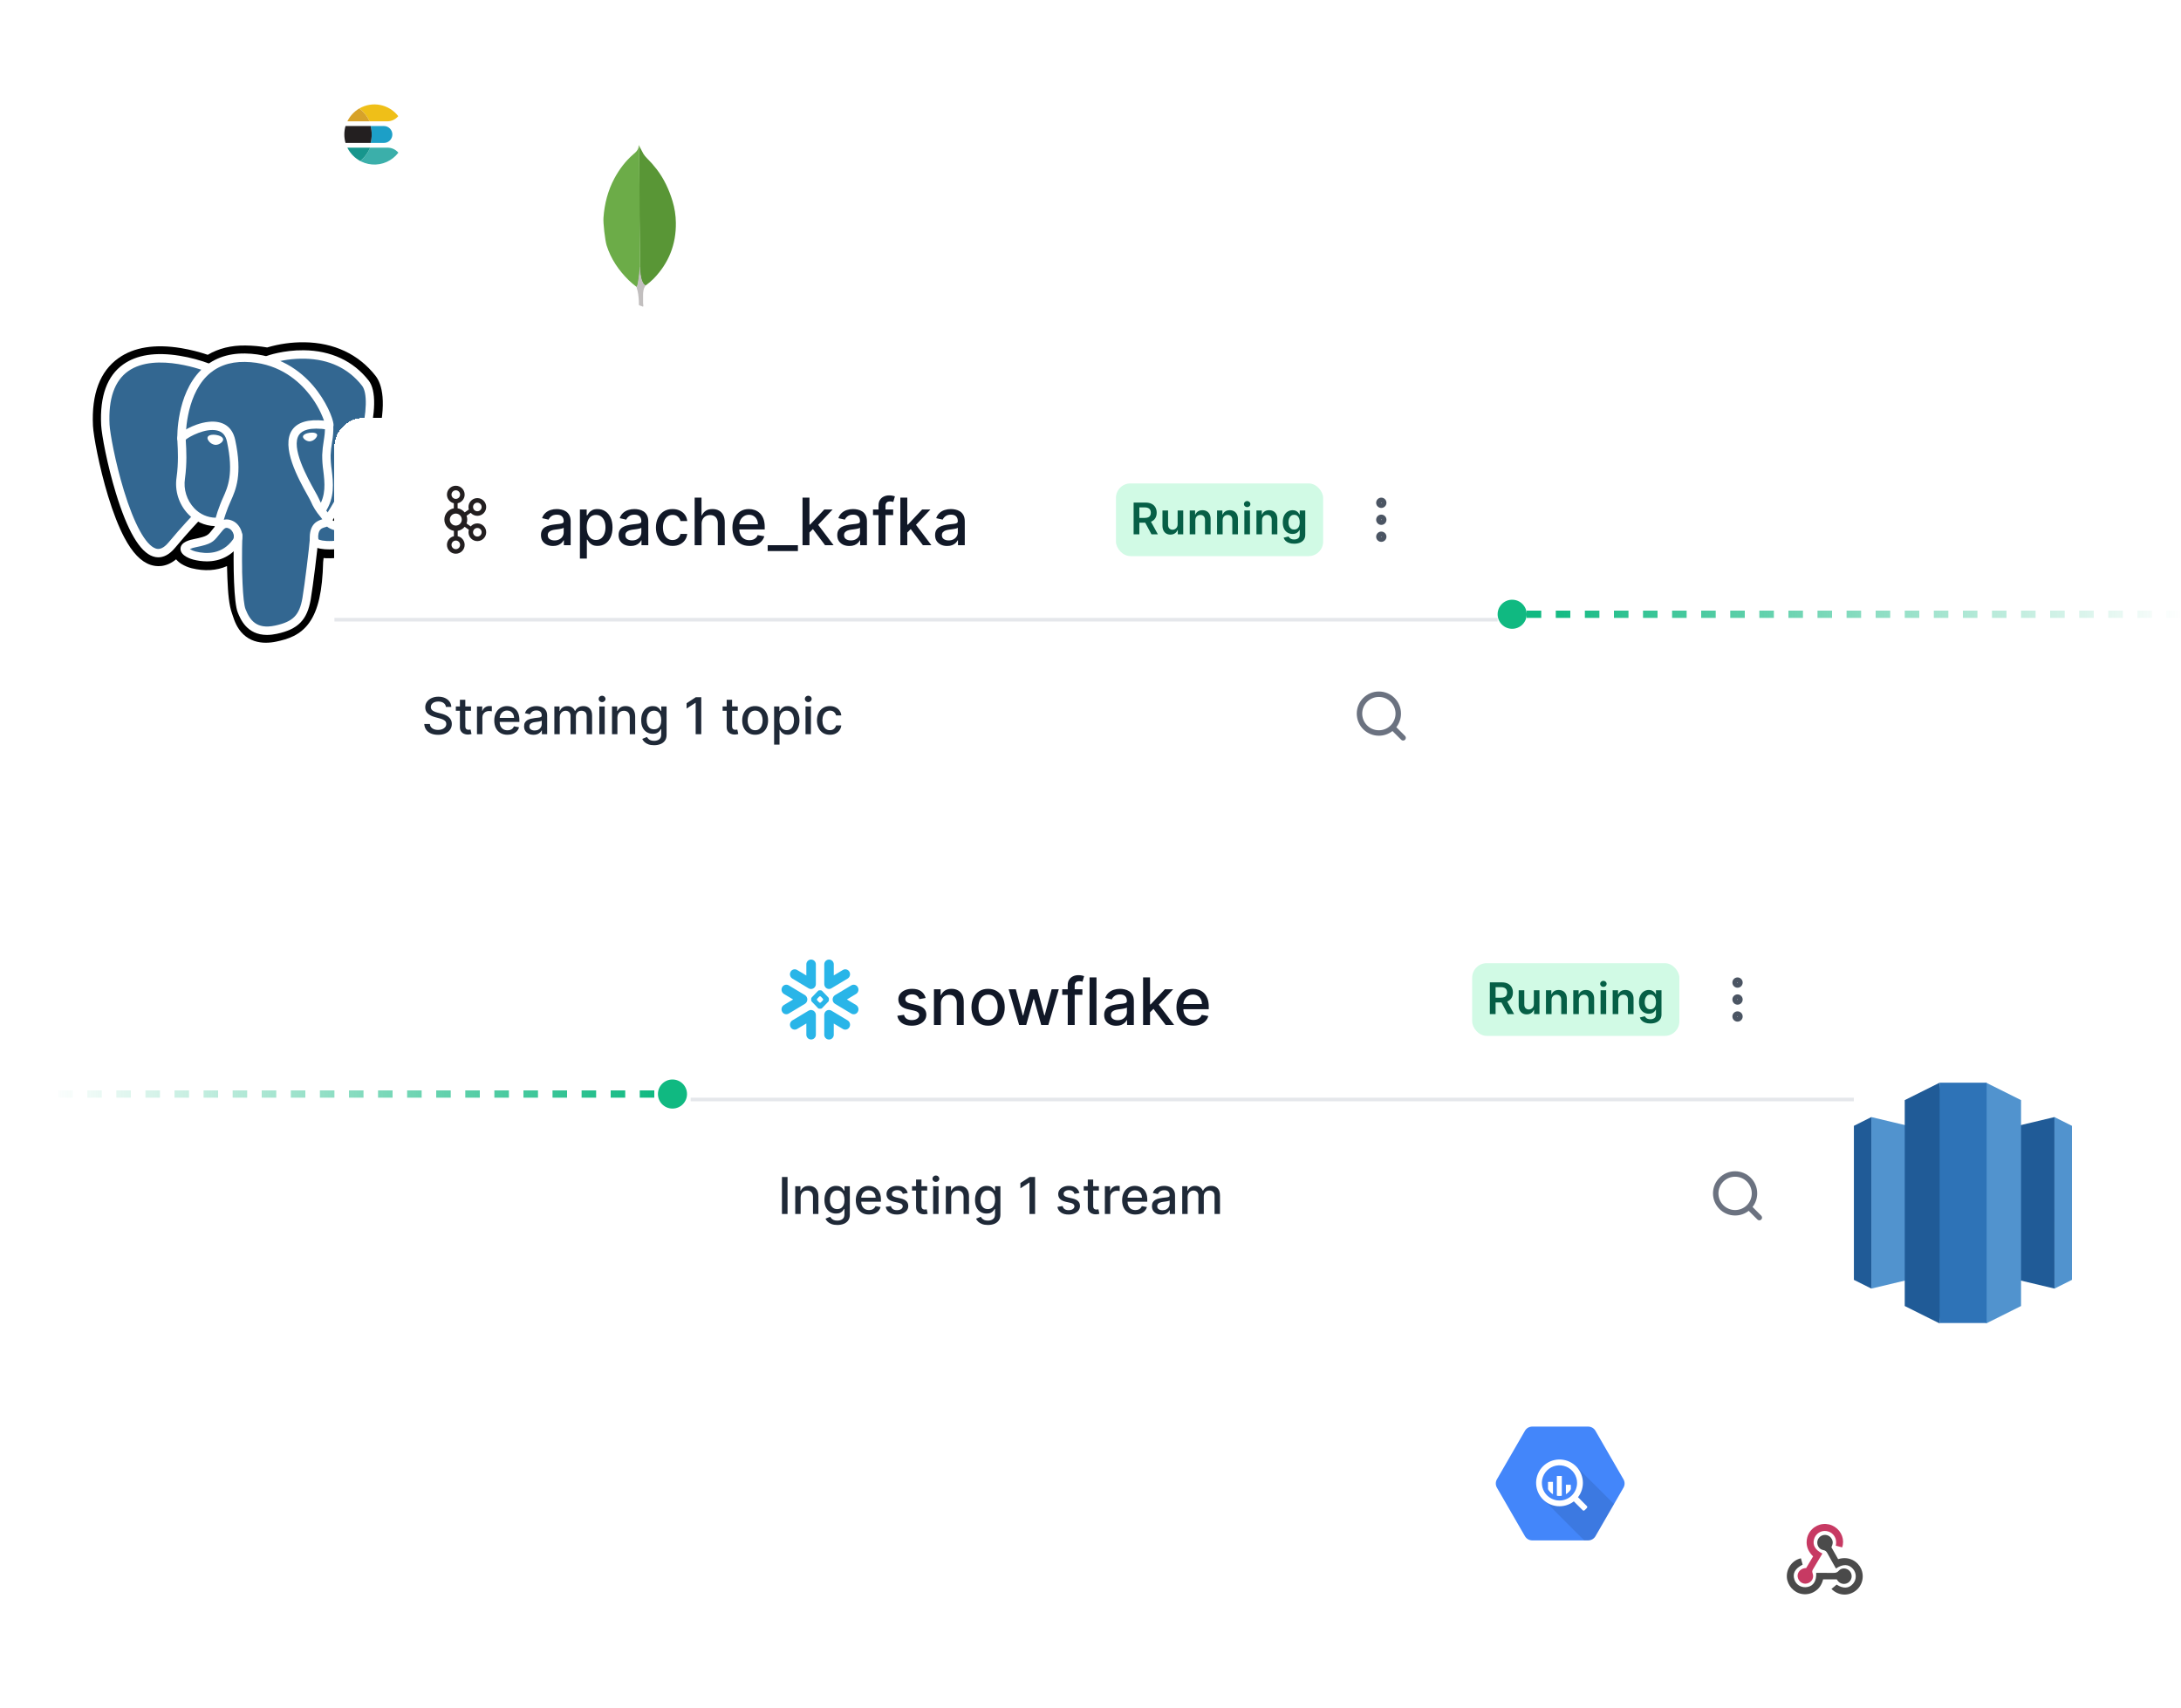 <svg width="600" height="470" viewBox="0 0 600 470" fill="none" xmlns="http://www.w3.org/2000/svg" aria-hidden="true">
<path d="M419.516 422.653L411.809 409.305C411.607 408.955 411.5 408.557 411.5 408.153C411.5 407.748 411.607 407.35 411.809 407L419.516 393.653C419.718 393.303 420.008 393.012 420.358 392.81C420.708 392.608 421.104 392.501 421.508 392.5H436.928C437.331 392.502 437.726 392.61 438.074 392.812C438.422 393.014 438.712 393.304 438.913 393.653L446.619 407.001C446.822 407.352 446.929 407.749 446.929 408.154C446.929 408.558 446.822 408.956 446.619 409.306L438.913 422.653C438.711 423.002 438.421 423.293 438.071 423.495C437.721 423.697 437.325 423.804 436.921 423.805H421.504C421.101 423.804 420.705 423.697 420.356 423.494C420.007 423.292 419.717 423.002 419.516 422.653Z" fill="#4386FA"/>
<path opacity="0.1" d="M434.028 403.854C434.028 403.854 436.172 408.992 433.251 411.906C430.329 414.82 425.012 412.954 425.012 412.954C425.012 412.954 432.918 420.964 435.831 423.801H436.928C437.333 423.802 437.732 423.695 438.083 423.493C438.434 423.291 438.725 422.999 438.928 422.649L444.029 413.815L434.028 403.854Z" fill="black"/>
<path d="M436.558 414.369L434.191 412.001C434.165 411.975 434.136 411.953 434.103 411.935C435.109 410.643 435.584 409.016 435.432 407.385C435.28 405.754 434.512 404.243 433.285 403.159C432.057 402.075 430.463 401.5 428.826 401.55C427.189 401.601 425.633 402.274 424.475 403.432C423.317 404.59 422.644 406.146 422.593 407.783C422.543 409.42 423.118 411.015 424.202 412.242C425.286 413.47 426.797 414.238 428.428 414.39C430.059 414.542 431.686 414.066 432.978 413.06C432.995 413.091 433.016 413.119 433.041 413.143L435.408 415.511C435.478 415.58 435.572 415.618 435.67 415.618C435.768 415.618 435.862 415.58 435.932 415.511L436.557 414.886C436.625 414.816 436.663 414.722 436.663 414.625C436.663 414.527 436.625 414.433 436.557 414.363L436.558 414.369ZM429.014 412.838C428.056 412.838 427.12 412.554 426.323 412.021C425.527 411.489 424.906 410.732 424.539 409.847C424.173 408.962 424.077 407.988 424.264 407.049C424.451 406.109 424.912 405.246 425.59 404.568C426.267 403.891 427.13 403.43 428.07 403.243C429.01 403.056 429.984 403.152 430.869 403.519C431.754 403.886 432.51 404.507 433.042 405.304C433.574 406.101 433.858 407.037 433.858 407.995C433.858 409.28 433.347 410.511 432.439 411.419C431.531 412.328 430.299 412.838 429.014 412.838Z" fill="white"/>
<path d="M425.919 407.736V409.736C426.227 410.282 426.674 410.736 427.214 411.052V407.724L425.919 407.736Z" fill="white"/>
<path d="M425.919 407.736V409.736C426.227 410.282 426.674 410.736 427.214 411.052V407.724L425.919 407.736Z" fill="white"/>
<path d="M428.339 406.076V411.485C428.767 411.564 429.205 411.564 429.633 411.485V406.076H428.339Z" fill="white"/>
<path d="M428.339 406.076V411.485C428.767 411.564 429.205 411.564 429.633 411.485V406.076H428.339Z" fill="white"/>
<path d="M432.089 409.734V408.547H430.792V411.047C431.333 410.731 431.78 410.278 432.089 409.734Z" fill="white"/>
<path d="M432.089 409.734V408.547H430.792V411.047C431.333 410.731 431.78 410.278 432.089 409.734Z" fill="white"/>
<path d="M501.345 427.428C500.477 428.888 499.644 430.303 498.795 431.706C498.577 432.066 498.469 432.359 498.643 432.818C499.123 434.083 498.446 435.314 497.169 435.648C495.969 435.964 494.794 435.173 494.555 433.885C494.344 432.745 495.229 431.627 496.486 431.449C496.591 431.434 496.698 431.432 496.876 431.418L498.788 428.212C497.588 427.016 496.868 425.618 497.028 423.886C497.14 422.661 497.62 421.603 498.501 420.735C499.311 419.931 500.371 419.427 501.506 419.308C502.641 419.189 503.783 419.462 504.741 420.08C506.648 421.305 507.521 423.69 506.777 425.732L505.029 425.258C505.263 424.123 505.089 423.103 504.324 422.23C503.819 421.654 503.169 421.351 502.431 421.24C500.952 421.016 499.499 421.967 499.071 423.419C498.58 425.068 499.322 426.413 501.345 427.428Z" fill="#C73A63"/>
<path d="M503.826 425.7C504.438 426.78 505.059 427.876 505.675 428.962C508.788 428.002 511.135 429.722 511.975 431.566C512.995 433.795 512.297 436.434 510.299 437.806C508.25 439.217 505.657 438.977 503.841 437.164L505.266 435.971C507.06 437.133 508.626 437.078 509.793 435.703C510.274 435.13 510.534 434.404 510.525 433.657C510.515 432.909 510.238 432.19 509.743 431.629C508.563 430.303 506.983 430.263 505.074 431.536C504.282 430.13 503.475 428.736 502.709 427.321C502.45 426.841 502.164 426.566 501.581 426.466C500.607 426.296 499.979 425.461 499.941 424.523C499.917 424.076 500.037 423.632 500.281 423.257C500.526 422.882 500.883 422.593 501.302 422.434C501.721 422.274 502.179 422.252 502.612 422.37C503.044 422.488 503.428 422.74 503.708 423.089C504.173 423.677 504.32 424.337 504.075 425.062C504.009 425.267 503.92 425.46 503.826 425.7Z" fill="#4B4B4B"/>
<path d="M505.289 434.527H501.542C501.182 436.004 500.406 437.197 499.07 437.955C498.057 438.54 496.871 438.752 495.719 438.552C493.524 438.198 491.73 436.222 491.571 433.998C491.391 431.478 493.125 429.237 495.434 428.734C495.593 429.313 495.755 429.898 495.914 430.474C493.796 431.554 493.063 432.917 493.656 434.62C494.178 436.12 495.66 436.94 497.27 436.622C498.914 436.298 499.743 434.932 499.641 432.739C501.201 432.739 502.761 432.723 504.318 432.747C504.927 432.757 505.398 432.693 505.856 432.157C506.61 431.274 507.999 431.353 508.812 432.187C509.005 432.389 509.156 432.627 509.257 432.887C509.358 433.147 509.407 433.424 509.401 433.703C509.395 433.982 509.334 434.257 509.221 434.512C509.109 434.767 508.947 434.998 508.746 435.191C508.544 435.383 508.306 435.535 508.046 435.636C507.786 435.737 507.509 435.785 507.23 435.779C506.951 435.773 506.676 435.712 506.421 435.599C506.166 435.487 505.935 435.325 505.742 435.124C505.578 434.95 505.45 434.742 505.289 434.527Z" fill="#4A4A4A"/>
<path d="M540 348.527L565.19 354.527V307.342L540 313.34V348.527Z" fill="#205B97"/>
<path d="M565.19 307.342L570 309.75V352.125L565.202 354.525L565.19 307.342ZM540 348.527L514.81 354.527V307.342L540 313.342V348.527Z" fill="#5193CE"/>
<path d="M514.81 307.342L510.012 309.75V352.125L514.81 354.525V307.342Z" fill="#205B97"/>
<path d="M546.398 364.12L556 359.322V302.677L546.398 297.88L543.465 329.335L546.398 364.12Z" fill="#5193CE"/>
<path d="M533.603 364.12L524 359.322V302.677L533.598 297.88L536.53 329.335L533.603 364.12Z" fill="#205B97"/>
<path d="M533.602 297.88H546.527V364H533.602V297.88Z" fill="#2E73B7"/>
<path d="M85.437 154.352C85.962 149.972 85.805 149.33 89.067 150.037L89.897 150.11C92.397 150.225 95.69 149.707 97.617 148.812C101.767 146.885 104.23 143.67 100.137 144.515C90.8 146.44 90.157 143.28 90.157 143.28C100.017 128.65 104.137 110.08 100.58 105.53C90.877 93.137 74.082 99 73.8 99.152L73.712 99.167C71.661 98.756 69.575 98.54 67.482 98.52C63.257 98.45 60.05 99.627 57.62 101.472C57.62 101.472 27.655 89.127 29.05 116.995C29.347 122.925 37.55 161.857 47.33 150.097C50.905 145.797 54.36 142.162 54.36 142.162C56.101 143.332 58.194 143.862 60.282 143.662L60.45 143.52C60.399 144.078 60.422 144.64 60.517 145.192C58 148.022 58.75 148.515 53.7 149.552C48.602 150.602 51.597 152.475 53.552 152.962C55.922 153.555 61.405 154.395 65.11 149.212L64.962 149.805C65.962 150.595 65.885 155.49 66.025 158.985C66.165 162.48 66.4 165.735 67.112 167.667C67.825 169.6 68.665 174.545 75.287 173.127C80.82 171.94 85.052 170.235 85.437 154.357" fill="black"/>
<path d="M73.13 176.835C71.067 176.835 68.817 176.298 66.957 174.543C65.162 172.848 64.457 170.683 64.032 169.388C63.967 169.185 63.905 168.995 63.857 168.868C63.012 166.585 62.725 163.32 62.557 159.118C62.532 158.495 62.512 157.833 62.495 157.155C62.495 156.738 62.47 156.253 62.452 155.748C59.607 156.998 56.27 157.218 52.702 156.328C51.718 156.081 50.778 155.685 49.915 155.153C49.359 154.81 48.861 154.382 48.44 153.883C45.6 156.248 42.902 155.9 41.415 155.405C38.765 154.52 36.415 152.06 34.197 147.878C32.642 144.93 31.137 141.093 29.727 136.47C27.275 128.43 25.727 119.953 25.575 117.168C25.145 108.393 27.517 102.11 32.637 98.5C36.865 95.515 42.637 94.597 49.817 95.775C52.307 96.192 54.76 96.808 57.152 97.615C60.125 95.865 63.605 94.995 67.54 95.058C69.538 95.079 71.531 95.259 73.5 95.595C76.809 94.614 80.246 94.133 83.697 94.168C91.88 94.265 98.662 97.455 103.312 103.395C105.062 105.645 106.562 110.603 103.76 121.495C102.01 128.23 98.997 135.385 95.28 141.66C96.677 141.599 98.067 141.416 99.432 141.115C100.315 140.908 101.227 140.857 102.127 140.965C103.76 141.215 105.022 142.215 105.505 143.688C106.91 147.938 100.94 151.095 99.075 151.96C96.717 153.055 92.877 153.723 89.737 153.578H89.592L89.027 153.528C89.01 153.67 88.992 153.815 88.977 153.955C88.952 154.163 88.927 154.38 88.9 154.61C88.69 162.703 87.525 167.838 85.13 171.248C82.597 174.855 79.095 175.863 76.012 176.523C75.065 176.727 74.099 176.832 73.13 176.835ZM67.13 147.085C69.11 148.67 69.28 151.56 69.432 156.96C69.45 157.608 69.467 158.243 69.49 158.835C69.562 160.6 69.727 164.733 70.365 166.453C70.46 166.703 70.542 166.953 70.63 167.23C71.35 169.435 71.647 170.345 74.557 169.73C77.125 169.18 78.44 168.693 79.45 167.253C80.962 165.1 81.807 160.733 81.965 154.27L85.432 154.355L82 153.938C82.035 153.658 82.065 153.395 82.095 153.145C82.395 150.558 82.632 148.515 84.48 147.195C85.645 146.363 86.955 146.25 88.092 146.355C87.432 145.702 86.972 144.875 86.765 143.97L86.477 142.545L87.29 141.34C91.59 134.958 95.142 127.11 97.04 119.813C99.16 111.628 98.227 108.155 97.86 107.675C90.145 97.817 76.722 101.84 75.242 102.325L74.992 102.465L73.695 102.715L73 102.568C71.164 102.205 69.299 102.015 67.427 102C64.302 101.948 61.777 102.683 59.717 104.25L58.135 105.45L56.297 104.7C52.705 103.233 42.16 100.275 36.632 104.2C33.59 106.358 32.205 110.613 32.517 116.853C32.625 119.013 34.09 127.12 36.517 134.918C39.842 145.63 42.767 148.608 43.607 148.848C43.712 148.805 44.082 148.613 44.667 147.908C48.275 143.57 51.707 139.953 51.85 139.8L53.85 137.688L56.277 139.3C57.081 139.843 58.009 140.173 58.975 140.258L64.75 135.315L63.915 143.87C63.894 144.139 63.908 144.41 63.957 144.675L64.207 146.298L63.112 147.52L63.085 147.553L65.777 148.803L67.13 147.085Z" fill="black"/>
<path d="M100.137 144.515C90.8 146.44 90.157 143.28 90.157 143.28C100.017 128.65 104.137 110.08 100.582 105.53C90.877 93.137 74.082 99 73.802 99.152L73.712 99.167C71.661 98.756 69.575 98.54 67.482 98.52C63.255 98.45 60.05 99.627 57.62 101.47C57.62 101.47 27.655 89.127 29.05 116.995C29.345 122.925 37.55 161.857 47.327 150.097C50.905 145.797 54.357 142.162 54.357 142.162C56.1 143.332 58.193 143.862 60.282 143.662L60.45 143.52C60.399 144.078 60.421 144.64 60.515 145.192C58 148.022 58.75 148.515 53.7 149.552C48.602 150.602 51.595 152.475 53.55 152.962C55.922 153.555 61.405 154.395 65.11 149.212L64.962 149.805C65.962 150.595 66.642 154.95 66.527 158.895C66.412 162.84 66.332 165.552 67.11 167.667C67.887 169.782 68.665 174.545 75.287 173.127C80.82 171.94 83.687 168.877 84.087 163.742C84.37 160.097 85.01 160.635 85.05 157.377L85.565 155.835C86.157 150.895 85.66 149.302 89.065 150.042L89.895 150.115C92.395 150.23 95.687 149.712 97.615 148.817C101.765 146.89 104.227 143.675 100.135 144.52L100.137 144.515Z" fill="#336791"/>
<path d="M73.46 174.688C67.887 174.688 66.122 170.278 65.4 168.473C64.342 165.828 64.112 155.94 64.355 147.315C64.353 147.159 64.383 147.005 64.442 146.861C64.502 146.717 64.589 146.587 64.7 146.477C64.811 146.368 64.943 146.283 65.088 146.226C65.233 146.168 65.388 146.141 65.543 146.145C65.699 146.15 65.852 146.185 65.994 146.25C66.135 146.315 66.263 146.407 66.367 146.522C66.472 146.638 66.553 146.773 66.605 146.919C66.656 147.066 66.677 147.222 66.667 147.378C66.4 156.985 66.777 165.685 67.55 167.615C68.745 170.615 70.55 173.218 75.682 172.115C80.622 171.058 82.38 169.278 83.205 164.503C83.832 160.853 85.08 150.463 85.232 148.41C85.239 148.255 85.277 148.103 85.344 147.963C85.41 147.824 85.504 147.699 85.62 147.596C85.736 147.493 85.871 147.414 86.018 147.365C86.165 147.315 86.32 147.295 86.475 147.307C86.629 147.319 86.78 147.361 86.918 147.432C87.056 147.503 87.178 147.601 87.277 147.72C87.376 147.838 87.451 147.976 87.496 148.124C87.541 148.273 87.556 148.428 87.54 148.583C87.38 150.723 86.137 161.103 85.485 164.895C84.507 170.563 81.985 173.145 76.167 174.378C75.278 174.576 74.371 174.68 73.46 174.688Z" fill="white"/>
<path d="M43.537 153.337C43.044 153.332 42.554 153.248 42.087 153.087C38.475 151.882 35.04 146.022 31.882 135.672C29.48 127.807 27.96 119.597 27.827 116.922C27.43 109 29.477 103.387 33.912 100.25C37.627 97.618 42.835 96.817 49.39 97.875C52.332 98.35 55.217 99.127 58 100.195C58.144 100.25 58.276 100.333 58.388 100.44C58.5 100.546 58.589 100.674 58.65 100.816C58.712 100.957 58.745 101.11 58.746 101.264C58.748 101.419 58.719 101.572 58.66 101.715C58.602 101.858 58.516 101.987 58.406 102.097C58.297 102.206 58.167 102.292 58.024 102.35C57.881 102.408 57.727 102.437 57.573 102.434C57.419 102.432 57.266 102.399 57.125 102.337C56.955 102.267 42.95 96.668 35.235 102.137C31.5 104.792 29.782 109.732 30.137 116.822C30.25 119.072 31.667 127.057 34.095 135.007C36.9 144.195 40.08 149.987 42.82 150.902C43.24 151.042 44.52 151.47 46.372 149.242C49.932 144.96 53.202 141.542 53.235 141.507C53.45 141.301 53.737 141.186 54.035 141.187C54.334 141.187 54.62 141.302 54.835 141.508C55.051 141.715 55.178 141.996 55.191 142.294C55.204 142.592 55.101 142.883 54.905 143.107C54.872 143.142 51.655 146.505 48.155 150.72C46.47 152.75 44.855 153.337 43.537 153.337Z" fill="white"/>
<path d="M90.093 144.32C89.883 144.32 89.677 144.263 89.497 144.155C89.318 144.047 89.171 143.892 89.072 143.707C88.973 143.522 88.927 143.313 88.938 143.104C88.948 142.894 89.016 142.692 89.132 142.518C99.08 127.768 102.585 109.94 99.605 106.13C95.855 101.338 90.555 98.832 83.855 98.683C80.61 98.619 77.377 99.086 74.282 100.065C73.995 100.205 73.664 100.226 73.362 100.123C73.059 100.02 72.809 99.801 72.668 99.515C72.552 99.257 72.535 98.965 72.619 98.695C72.703 98.425 72.883 98.195 73.125 98.047C73.558 97.797 78.125 96.297 83.565 96.365C91.04 96.442 97.218 99.328 101.425 104.705C102.47 106.04 102.975 108.223 102.925 111.205C102.882 113.91 102.372 117.233 101.447 120.808C99.433 128.612 95.64 137 91.045 143.82C90.939 143.974 90.796 144.1 90.63 144.187C90.465 144.274 90.28 144.32 90.093 144.32Z" fill="white"/>
<path d="M90.603 151.163C88.882 151.163 87.34 150.913 86.415 150.368C86.082 150.192 85.798 149.934 85.591 149.619C85.385 149.304 85.261 148.941 85.233 148.565C84.983 144.128 87.355 143.248 88.672 142.87C88.505 142.62 88.285 142.353 88.058 142.07C87.008 140.84 86.151 139.459 85.515 137.973C85.395 137.683 85.015 136.998 84.573 136.205C82.165 131.888 77.153 122.9 80.392 118.268C81.88 116.14 84.817 115.288 89.142 115.728C88.078 112.802 86.495 110.092 84.47 107.728C81.388 104.083 75.922 99.71 67.4 99.57C63.075 99.498 59.528 100.82 56.86 103.513C50.888 109.54 51.09 120.513 51.093 120.615C51.1 120.922 50.986 121.22 50.775 121.442C50.563 121.665 50.272 121.795 49.965 121.803C49.658 121.811 49.36 121.696 49.138 121.485C48.915 121.273 48.785 120.982 48.778 120.675C48.765 120.188 48.528 108.63 55.21 101.893C58.337 98.735 62.46 97.178 67.44 97.255C76.735 97.408 82.718 102.135 86.1 106.07C89.787 110.363 91.6 115.103 91.745 116.688C91.865 117.958 90.888 118.188 90.775 118.22H90.36C85.08 117.375 83.058 118.5 82.293 119.595C79.885 123.038 84.59 131.475 86.597 135.08C87.115 136.005 87.487 136.675 87.66 137.08C88.213 138.362 88.957 139.553 89.868 140.613C90.483 141.38 91.015 142.048 91.213 142.838C91.312 143.003 92.597 144.75 99.845 143.255C101.747 142.863 102.895 143.208 103.25 144.285C103.937 146.365 100.145 148.76 98.045 149.735C96.17 150.615 93.188 151.163 90.603 151.163ZM87.537 148.343C87.82 148.57 89.015 148.943 91.362 148.843C93.49 148.743 95.728 148.275 97.065 147.655C98.266 147.119 99.377 146.402 100.36 145.528H100.307C95.558 146.508 92.188 146.373 90.308 145.128C90.195 145.055 90.086 144.975 89.983 144.89C89.825 144.945 89.66 144.99 89.483 145.038C88.415 145.345 87.405 145.628 87.537 148.343Z" fill="white"/>
<path d="M56.89 154.448C55.647 154.44 54.409 154.28 53.205 153.97C52.837 153.878 49.615 153.013 49.657 150.953C49.697 149.068 52.387 148.513 53.407 148.305C56.967 147.573 57.197 147.28 58.302 145.875C58.63 145.46 59.04 144.94 59.595 144.32C61.447 142.248 63.192 142.973 63.937 143.28C65.107 143.765 66.082 144.935 66.482 146.333C66.667 146.905 66.719 147.512 66.632 148.107C66.545 148.702 66.323 149.269 65.982 149.765C63.785 152.845 60.63 154.448 56.89 154.448ZM52.222 151.06C52.696 151.365 53.218 151.59 53.765 151.725C56.852 152.498 61.152 152.55 64.102 148.42C64.452 147.92 64.352 147.3 64.25 146.968C64.05 146.268 63.552 145.628 63.045 145.418C62.417 145.168 62.07 145.015 61.312 145.863C60.812 146.43 60.437 146.895 60.112 147.308C58.7 149.1 58.055 149.708 53.862 150.558C53.298 150.662 52.748 150.831 52.222 151.06Z" fill="white"/>
<path d="M60.282 146.197C60.007 146.197 59.74 146.098 59.531 145.918C59.322 145.739 59.184 145.49 59.142 145.217C59.117 145.062 59.102 144.907 59.092 144.752C56.301 144.659 53.66 143.462 51.75 141.425C50.489 140.096 49.547 138.498 48.997 136.751C48.447 135.003 48.303 133.154 48.575 131.342C49.14 127.302 48.93 123.735 48.825 121.82C48.795 121.282 48.77 120.897 48.772 120.627C48.772 120.275 48.772 119.337 51.83 117.792C52.905 117.247 55.055 116.292 57.407 116.055C61.33 115.65 63.907 117.4 64.692 120.982C66.762 130.552 64.855 134.787 63.465 137.88C63.215 138.452 62.965 138.992 62.767 139.515L62.595 139.977C61.867 141.932 61.237 143.62 61.43 144.865C61.476 145.169 61.399 145.478 61.218 145.725C61.036 145.973 60.763 146.138 60.46 146.185C60.401 146.194 60.342 146.198 60.282 146.197ZM51.095 120.965C51.095 121.157 51.12 121.402 51.135 121.682C51.255 123.682 51.475 127.395 50.885 131.665C50.662 133.13 50.776 134.626 51.219 136.04C51.661 137.454 52.42 138.748 53.437 139.825C54.195 140.637 55.11 141.287 56.125 141.737C57.141 142.186 58.237 142.426 59.347 142.442C59.647 141.332 60.01 140.239 60.435 139.17L60.607 138.71C60.827 138.112 61.087 137.537 61.357 136.93C62.687 133.975 64.342 130.295 62.435 121.472C62.065 119.767 61.185 118.777 59.722 118.442C56.532 117.712 52.06 120.11 51.095 120.965Z" fill="white"/>
<path d="M57.465 120.47C57.41 120.848 58.157 121.858 59.13 121.993C60.102 122.128 60.932 121.338 60.985 120.96C61.037 120.583 60.292 120.165 59.32 120.03C58.347 119.895 57.515 120.09 57.465 120.47Z" fill="white"/>
<path d="M59.34 122.392C59.252 122.393 59.164 122.387 59.077 122.375C58.414 122.258 57.822 121.889 57.425 121.345C57.277 121.147 57.032 120.762 57.082 120.415C57.097 120.318 57.132 120.225 57.184 120.141C57.236 120.058 57.304 119.986 57.385 119.93C57.77 119.637 58.532 119.53 59.385 119.647C60.417 119.79 61.482 120.28 61.385 121.012C61.287 121.6 60.36 122.392 59.34 122.392ZM57.84 120.542C57.96 120.814 58.143 121.052 58.375 121.238C58.606 121.424 58.879 121.551 59.17 121.61C59.445 121.635 59.721 121.585 59.97 121.465C60.219 121.345 60.43 121.16 60.582 120.93C60.5 120.805 60.055 120.522 59.255 120.412C58.455 120.302 57.975 120.447 57.852 120.542H57.84Z" fill="white"/>
<path d="M87.06 119.698C87.112 120.075 86.365 121.085 85.392 121.22C84.42 121.355 83.587 120.568 83.535 120.188C83.482 119.808 84.23 119.393 85.202 119.258C86.175 119.123 87.005 119.32 87.06 119.698Z" fill="white"/>
<path d="M85.175 121.428C84.218 121.428 83.407 120.663 83.345 120.215C83.265 119.64 84.205 119.203 85.175 119.068C86.145 118.933 87.175 119.095 87.25 119.67C87.285 119.92 87.09 120.328 86.75 120.67C86.399 121.053 85.931 121.31 85.42 121.4C85.339 121.414 85.257 121.423 85.175 121.428ZM85.805 119.408C85.613 119.409 85.421 119.422 85.23 119.448C84.213 119.59 83.703 119.995 83.73 120.163C83.765 120.413 84.498 121.15 85.368 121.03C85.793 120.953 86.182 120.738 86.472 120.418C86.68 120.238 86.821 119.993 86.87 119.723C86.85 119.59 86.468 119.408 85.805 119.408Z" fill="white"/>
<path d="M88.46 141.5C88.251 141.499 88.045 141.441 87.866 141.333C87.687 141.225 87.54 141.07 87.442 140.885C87.344 140.701 87.297 140.493 87.307 140.283C87.317 140.074 87.384 139.872 87.5 139.697C89.75 136.323 89.345 132.868 88.945 129.528C88.734 128.091 88.632 126.64 88.64 125.188C88.696 123.9 88.834 122.617 89.052 121.348C89.265 119.973 89.465 118.673 89.382 117.135C89.377 116.836 89.489 116.546 89.693 116.327C89.897 116.108 90.178 115.976 90.477 115.96C90.776 115.944 91.07 116.044 91.297 116.24C91.523 116.436 91.665 116.712 91.692 117.01C91.745 118.582 91.627 120.154 91.34 121.7C91.136 122.878 91.006 124.068 90.953 125.263C90.953 126.597 91.052 127.93 91.25 129.25C91.68 132.833 92.168 136.895 89.43 140.982C89.324 141.143 89.18 141.274 89.011 141.364C88.841 141.455 88.652 141.501 88.46 141.5Z" fill="white"/>
<path d="M175.832 40.122L177.015 42.345C177.273 42.747 177.573 43.119 177.91 43.457C178.906 44.44 179.834 45.489 180.688 46.598C182.688 49.233 184.048 52.158 185.014 55.322C185.595 57.242 185.904 59.235 185.932 61.242C186.029 67.235 183.974 72.382 179.832 76.659C179.158 77.337 178.429 77.96 177.654 78.519C177.244 78.519 177.05 78.204 176.882 77.914C176.573 77.377 176.368 76.787 176.277 76.174C176.115 75.453 176.05 74.714 176.083 73.975V73.638C176.049 73.565 175.688 40.292 175.832 40.122Z" fill="#599636"/>
<path d="M175.832 40.048C175.783 39.95 175.734 40.024 175.685 40.072C175.694 40.547 175.551 41.014 175.275 41.402C174.984 41.813 174.599 42.127 174.212 42.465C172.063 44.327 170.372 46.573 169.018 49.09C167.215 52.474 166.287 56.099 166.018 59.915C165.893 61.29 166.453 66.15 166.893 67.552C168.077 71.273 170.204 74.392 172.959 77.098C173.642 77.748 174.358 78.361 175.107 78.934C175.324 78.934 175.348 78.74 175.398 78.597C175.493 78.288 175.565 77.973 175.615 77.654L176.1 74.029L175.832 40.048Z" fill="#6CAC48"/>
<path d="M177.015 79.992C177.064 79.436 177.33 78.977 177.62 78.518C177.336 78.384 177.099 78.165 176.943 77.893C176.797 77.64 176.677 77.373 176.583 77.097C176.244 76.082 176.173 75.016 176.075 73.979V73.354C175.95 73.451 175.93 74.272 175.93 74.394C175.859 75.49 175.714 76.58 175.494 77.656C175.423 78.091 175.369 78.525 175.107 78.906C175.104 78.964 175.112 79.022 175.13 79.076C175.565 80.358 175.684 81.662 175.755 82.992V83.477C175.755 84.056 175.732 83.934 176.213 84.128C176.407 84.2 176.623 84.225 176.818 84.369C176.963 84.369 176.987 84.244 176.987 84.151L176.914 83.355V81.13C176.91 80.749 176.943 80.369 177.012 79.994L177.015 79.992Z" fill="#C2BFBF"/>
<path d="M95.912 32.725L95.942 32.675L95.912 32.725Z" fill="#EFBF18"/>
<path d="M96.022 32.548C96.071 32.472 96.121 32.396 96.173 32.321C96.121 32.396 96.071 32.471 96.022 32.548Z" fill="#EFBF18"/>
<path d="M101.655 33.379H106.544C107.12 33.378 107.69 33.25 108.212 33.004C108.733 32.758 109.194 32.401 109.562 31.956C108.337 30.363 106.573 29.27 104.601 28.881C102.629 28.492 100.583 28.833 98.844 29.842C100.056 30.772 101.036 31.96 101.655 33.379Z" fill="#EFBF18"/>
<path d="M97.78 30.58C97.165 31.081 96.626 31.667 96.177 32.32C96.628 31.669 97.168 31.083 97.78 30.58Z" fill="#EFBF18"/>
<path d="M109.59 42.007C109.222 41.572 108.763 41.223 108.246 40.983C107.728 40.744 107.165 40.62 106.595 40.621H101.836C101.246 42.056 100.303 43.32 99.095 44.294C97.673 43.518 96.501 42.354 95.718 40.937C96.377 42.154 97.33 43.186 98.491 43.94C99.652 44.693 100.983 45.144 102.363 45.25C103.743 45.357 105.127 45.116 106.39 44.549C107.652 43.982 108.753 43.108 109.59 42.007Z" fill="#3BAFAA"/>
<path d="M101.966 39.328H105.612C106.23 39.328 106.822 39.083 107.259 38.646C107.695 38.21 107.94 37.617 107.94 37C107.94 36.383 107.695 35.791 107.259 35.354C106.822 34.917 106.23 34.672 105.612 34.672H101.966C102.345 36.201 102.345 37.799 101.966 39.328Z" fill="#1C9FC7"/>
<path d="M102.25 37C102.254 36.215 102.159 35.433 101.966 34.672H95.056C94.613 36.193 94.613 37.808 95.056 39.328H101.966C102.159 38.567 102.254 37.785 102.25 37Z" fill="#231F20"/>
<path d="M95.942 32.675C95.969 32.633 95.995 32.59 96.022 32.548C95.994 32.59 95.969 32.633 95.942 32.675Z" fill="#D7A229"/>
<path d="M95.551 33.379H95.556C95.665 33.155 95.784 32.937 95.912 32.725C95.782 32.938 95.661 33.155 95.551 33.379Z" fill="#D7A229"/>
<path d="M98.836 29.835C98.466 30.057 98.113 30.305 97.78 30.58C98.115 30.306 98.47 30.06 98.844 29.842L98.836 29.835Z" fill="#D7A229"/>
<path d="M98.844 29.842C98.47 30.06 98.115 30.306 97.78 30.58C97.168 31.083 96.628 31.669 96.177 32.32C96.125 32.394 96.075 32.471 96.026 32.547C95.999 32.589 95.973 32.631 95.946 32.674L95.916 32.724C95.788 32.936 95.67 33.154 95.56 33.378H101.655C101.036 31.96 100.056 30.772 98.844 29.842Z" fill="#D7A229"/>
<path d="M95.551 40.621C95.605 40.727 95.66 40.832 95.718 40.937C95.661 40.833 95.608 40.727 95.556 40.621H95.551Z" fill="#17968D"/>
<path d="M99.095 44.294C100.303 43.32 101.246 42.056 101.836 40.621H95.556C95.608 40.727 95.661 40.833 95.718 40.937C96.501 42.354 97.673 43.518 99.095 44.294Z" fill="#17968D"/>
<g filter="url(#filter0_d_334_82)">
<rect x="92" y="115" width="320" height="108" rx="8" fill="white" shape-rendering="crispEdges"/>
<g clip-path="url(#clip0_334_82)">
<path d="M131.319 144C130.591 144 129.939 144.322 129.492 144.83L128.347 144.019C128.469 143.684 128.539 143.325 128.539 142.948C128.539 142.578 128.471 142.225 128.354 141.895L129.496 141.092C129.942 141.598 130.593 141.919 131.319 141.919C132.662 141.919 133.754 140.825 133.754 139.481C133.754 138.136 132.662 137.042 131.319 137.042C129.976 137.042 128.883 138.136 128.883 139.481C128.883 139.721 128.919 139.953 128.984 140.173L127.841 140.976C127.364 140.383 126.677 139.969 125.893 139.843V138.464C126.997 138.232 127.828 137.251 127.828 136.078C127.828 134.734 126.735 133.64 125.392 133.64C124.049 133.64 122.956 134.734 122.956 136.078C122.956 137.235 123.766 138.204 124.848 138.453V139.849C123.372 140.109 122.246 141.398 122.246 142.948C122.246 144.506 123.383 145.8 124.869 146.051V147.525C123.777 147.766 122.956 148.741 122.956 149.906C122.956 151.25 124.049 152.344 125.392 152.344C126.735 152.344 127.828 151.25 127.828 149.906C127.828 148.741 127.008 147.766 125.915 147.525V146.051C126.667 145.924 127.348 145.527 127.83 144.936L128.983 145.752C128.919 145.97 128.883 146.2 128.883 146.438C128.883 147.782 129.976 148.876 131.319 148.876C132.662 148.876 133.754 147.782 133.754 146.438C133.754 145.093 132.662 144 131.319 144ZM131.319 138.298C131.97 138.298 132.5 138.829 132.5 139.481C132.5 140.132 131.97 140.663 131.319 140.663C130.667 140.663 130.138 140.132 130.138 139.481C130.138 138.829 130.667 138.298 131.319 138.298ZM124.211 136.078C124.211 135.426 124.741 134.896 125.392 134.896C126.044 134.896 126.573 135.426 126.573 136.078C126.573 136.73 126.044 137.26 125.392 137.26C124.741 137.26 124.211 136.73 124.211 136.078ZM126.573 149.906C126.573 150.557 126.044 151.088 125.392 151.088C124.741 151.088 124.211 150.557 124.211 149.906C124.211 149.254 124.741 148.724 125.392 148.724C126.044 148.724 126.573 149.254 126.573 149.906ZM125.392 144.597C124.484 144.597 123.745 143.858 123.745 142.948C123.745 142.039 124.484 141.299 125.392 141.299C126.3 141.299 127.039 142.039 127.039 142.948C127.039 143.858 126.3 144.597 125.392 144.597ZM131.319 147.62C130.667 147.62 130.138 147.09 130.138 146.438C130.138 145.786 130.667 145.256 131.319 145.256C131.97 145.256 132.5 145.786 132.5 146.438C132.5 147.09 131.97 147.62 131.319 147.62Z" fill="#231F20"/>
</g>
<path d="M152.142 150.217C151.52 150.217 150.957 150.102 150.455 149.872C149.952 149.638 149.553 149.299 149.259 148.856C148.969 148.413 148.825 147.869 148.825 147.226C148.825 146.672 148.931 146.216 149.144 145.858C149.357 145.5 149.645 145.217 150.007 145.008C150.369 144.799 150.774 144.641 151.222 144.535C151.669 144.428 152.125 144.347 152.589 144.292C153.178 144.224 153.655 144.168 154.021 144.126C154.388 144.079 154.654 144.004 154.82 143.902C154.987 143.8 155.07 143.634 155.07 143.403V143.359C155.07 142.8 154.912 142.368 154.597 142.061C154.286 141.754 153.821 141.601 153.203 141.601C152.56 141.601 152.053 141.744 151.682 142.029C151.315 142.31 151.062 142.624 150.921 142.969L149.125 142.56C149.338 141.963 149.649 141.482 150.058 141.115C150.472 140.744 150.947 140.476 151.484 140.31C152.021 140.139 152.585 140.054 153.178 140.054C153.57 140.054 153.985 140.101 154.424 140.195C154.867 140.284 155.281 140.45 155.664 140.693C156.052 140.936 156.369 141.283 156.616 141.735C156.864 142.183 156.987 142.764 156.987 143.48V150H155.121V148.658H155.044C154.92 148.905 154.735 149.148 154.488 149.386C154.241 149.625 153.923 149.823 153.536 149.981C153.148 150.138 152.683 150.217 152.142 150.217ZM152.558 148.683C153.086 148.683 153.538 148.579 153.913 148.37C154.292 148.161 154.58 147.888 154.776 147.552C154.976 147.211 155.076 146.847 155.076 146.459V145.193C155.008 145.261 154.876 145.325 154.68 145.385C154.488 145.44 154.268 145.489 154.021 145.532C153.774 145.57 153.533 145.607 153.299 145.641C153.065 145.67 152.869 145.696 152.711 145.717C152.34 145.764 152.001 145.843 151.695 145.954C151.392 146.065 151.149 146.224 150.966 146.433C150.787 146.638 150.697 146.911 150.697 147.251C150.697 147.724 150.872 148.082 151.222 148.325C151.571 148.564 152.016 148.683 152.558 148.683ZM159.533 153.682V140.182H161.399V141.773H161.559C161.67 141.569 161.83 141.332 162.039 141.064C162.247 140.795 162.537 140.561 162.908 140.361C163.279 140.156 163.769 140.054 164.378 140.054C165.171 140.054 165.878 140.254 166.5 140.655C167.122 141.055 167.61 141.633 167.964 142.387C168.322 143.141 168.501 144.049 168.501 145.11C168.501 146.171 168.324 147.081 167.97 147.839C167.617 148.594 167.131 149.175 166.513 149.585C165.895 149.989 165.19 150.192 164.397 150.192C163.801 150.192 163.313 150.092 162.933 149.891C162.558 149.691 162.264 149.457 162.051 149.188C161.838 148.92 161.674 148.681 161.559 148.472H161.444V153.682H159.533ZM161.406 145.091C161.406 145.781 161.506 146.386 161.706 146.906C161.906 147.426 162.196 147.833 162.575 148.127C162.955 148.417 163.419 148.562 163.969 148.562C164.54 148.562 165.017 148.411 165.401 148.108C165.784 147.801 166.074 147.386 166.27 146.862C166.47 146.337 166.57 145.747 166.57 145.091C166.57 144.443 166.472 143.862 166.276 143.346C166.085 142.83 165.795 142.423 165.407 142.125C165.024 141.827 164.544 141.678 163.969 141.678C163.415 141.678 162.946 141.82 162.563 142.106C162.183 142.391 161.896 142.79 161.7 143.301C161.504 143.812 161.406 144.409 161.406 145.091ZM173.499 150.217C172.877 150.217 172.315 150.102 171.812 149.872C171.309 149.638 170.911 149.299 170.617 148.856C170.327 148.413 170.182 147.869 170.182 147.226C170.182 146.672 170.289 146.216 170.502 145.858C170.715 145.5 171.002 145.217 171.365 145.008C171.727 144.799 172.132 144.641 172.579 144.535C173.026 144.428 173.482 144.347 173.947 144.292C174.535 144.224 175.012 144.168 175.379 144.126C175.745 144.079 176.012 144.004 176.178 143.902C176.344 143.8 176.427 143.634 176.427 143.403V143.359C176.427 142.8 176.269 142.368 175.954 142.061C175.643 141.754 175.178 141.601 174.561 141.601C173.917 141.601 173.41 141.744 173.039 142.029C172.673 142.31 172.419 142.624 172.279 142.969L170.482 142.56C170.695 141.963 171.007 141.482 171.416 141.115C171.829 140.744 172.304 140.476 172.841 140.31C173.378 140.139 173.943 140.054 174.535 140.054C174.927 140.054 175.343 140.101 175.781 140.195C176.225 140.284 176.638 140.45 177.021 140.693C177.409 140.936 177.727 141.283 177.974 141.735C178.221 142.183 178.345 142.764 178.345 143.48V150H176.478V148.658H176.401C176.278 148.905 176.093 149.148 175.845 149.386C175.598 149.625 175.281 149.823 174.893 149.981C174.505 150.138 174.041 150.217 173.499 150.217ZM173.915 148.683C174.443 148.683 174.895 148.579 175.27 148.37C175.649 148.161 175.937 147.888 176.133 147.552C176.333 147.211 176.433 146.847 176.433 146.459V145.193C176.365 145.261 176.233 145.325 176.037 145.385C175.845 145.44 175.626 145.489 175.379 145.532C175.132 145.57 174.891 145.607 174.656 145.641C174.422 145.67 174.226 145.696 174.068 145.717C173.698 145.764 173.359 145.843 173.052 145.954C172.749 146.065 172.507 146.224 172.323 146.433C172.144 146.638 172.055 146.911 172.055 147.251C172.055 147.724 172.23 148.082 172.579 148.325C172.928 148.564 173.374 148.683 173.915 148.683ZM185.026 150.198C184.076 150.198 183.257 149.983 182.571 149.553C181.89 149.118 181.365 148.519 180.999 147.756C180.632 146.994 180.449 146.12 180.449 145.136C180.449 144.138 180.637 143.259 181.012 142.496C181.387 141.729 181.915 141.13 182.597 140.7C183.279 140.269 184.082 140.054 185.007 140.054C185.752 140.054 186.417 140.192 187.001 140.469C187.585 140.742 188.056 141.126 188.414 141.62C188.776 142.114 188.991 142.692 189.059 143.352H187.199C187.097 142.892 186.863 142.496 186.496 142.163C186.134 141.831 185.648 141.665 185.039 141.665C184.506 141.665 184.039 141.805 183.639 142.087C183.243 142.364 182.934 142.76 182.712 143.276C182.49 143.787 182.38 144.392 182.38 145.091C182.38 145.807 182.488 146.425 182.706 146.945C182.923 147.464 183.23 147.867 183.626 148.153C184.027 148.438 184.498 148.581 185.039 148.581C185.401 148.581 185.729 148.515 186.023 148.383C186.321 148.246 186.571 148.053 186.771 147.801C186.975 147.55 187.118 147.247 187.199 146.893H189.059C188.991 147.528 188.784 148.095 188.439 148.594C188.094 149.092 187.632 149.484 187.052 149.77C186.477 150.055 185.801 150.198 185.026 150.198ZM193.014 144.17V150H191.103V136.909H192.989V141.78H193.11C193.34 141.251 193.692 140.832 194.165 140.521C194.638 140.21 195.256 140.054 196.019 140.054C196.692 140.054 197.28 140.192 197.783 140.469C198.29 140.746 198.682 141.16 198.959 141.71C199.24 142.255 199.381 142.937 199.381 143.755V150H197.47V143.985C197.47 143.265 197.284 142.707 196.914 142.31C196.543 141.91 196.027 141.71 195.367 141.71C194.915 141.71 194.51 141.805 194.152 141.997C193.798 142.189 193.519 142.47 193.315 142.841C193.115 143.207 193.014 143.651 193.014 144.17ZM206.163 150.198C205.195 150.198 204.362 149.991 203.664 149.578C202.969 149.161 202.432 148.575 202.053 147.82C201.678 147.062 201.49 146.173 201.49 145.155C201.49 144.149 201.678 143.263 202.053 142.496C202.432 141.729 202.96 141.13 203.638 140.7C204.32 140.269 205.117 140.054 206.029 140.054C206.583 140.054 207.119 140.146 207.639 140.329C208.159 140.512 208.626 140.8 209.039 141.192C209.453 141.584 209.779 142.093 210.017 142.719C210.256 143.342 210.375 144.098 210.375 144.989V145.666H202.57V144.234H208.502C208.502 143.732 208.4 143.286 208.195 142.898C207.991 142.506 207.703 142.197 207.333 141.972C206.966 141.746 206.536 141.633 206.041 141.633C205.504 141.633 205.036 141.765 204.635 142.029C204.239 142.289 203.932 142.63 203.715 143.052C203.502 143.469 203.395 143.923 203.395 144.413V145.532C203.395 146.188 203.51 146.746 203.74 147.207C203.975 147.667 204.301 148.018 204.718 148.261C205.136 148.5 205.624 148.619 206.182 148.619C206.544 148.619 206.874 148.568 207.173 148.466C207.471 148.359 207.729 148.202 207.946 147.993C208.164 147.784 208.33 147.526 208.445 147.219L210.254 147.545C210.109 148.078 209.849 148.545 209.474 148.945C209.103 149.342 208.637 149.651 208.074 149.872C207.516 150.089 206.879 150.198 206.163 150.198ZM219.508 150V151.624H211.192V150H219.508ZM222.533 146.67L222.52 144.337H222.852L226.764 140.182H229.053L224.591 144.912H224.291L222.533 146.67ZM220.775 150V136.909H222.686V150H220.775ZM226.975 150L223.46 145.334L224.776 143.998L229.321 150H226.975ZM233.652 150.217C233.03 150.217 232.467 150.102 231.964 149.872C231.461 149.638 231.063 149.299 230.769 148.856C230.479 148.413 230.334 147.869 230.334 147.226C230.334 146.672 230.441 146.216 230.654 145.858C230.867 145.5 231.155 145.217 231.517 145.008C231.879 144.799 232.284 144.641 232.731 144.535C233.179 144.428 233.635 144.347 234.099 144.292C234.687 144.224 235.165 144.168 235.531 144.126C235.898 144.079 236.164 144.004 236.33 143.902C236.496 143.8 236.579 143.634 236.579 143.403V143.359C236.579 142.8 236.422 142.368 236.106 142.061C235.795 141.754 235.331 141.601 234.713 141.601C234.069 141.601 233.562 141.744 233.192 142.029C232.825 142.31 232.572 142.624 232.431 142.969L230.635 142.56C230.848 141.963 231.159 141.482 231.568 141.115C231.981 140.744 232.456 140.476 232.993 140.31C233.53 140.139 234.095 140.054 234.687 140.054C235.079 140.054 235.495 140.101 235.934 140.195C236.377 140.284 236.79 140.45 237.174 140.693C237.562 140.936 237.879 141.283 238.126 141.735C238.373 142.183 238.497 142.764 238.497 143.48V150H236.631V148.658H236.554C236.43 148.905 236.245 149.148 235.998 149.386C235.751 149.625 235.433 149.823 235.045 149.981C234.657 150.138 234.193 150.217 233.652 150.217ZM234.067 148.683C234.596 148.683 235.047 148.579 235.422 148.37C235.802 148.161 236.089 147.888 236.285 147.552C236.486 147.211 236.586 146.847 236.586 146.459V145.193C236.518 145.261 236.385 145.325 236.189 145.385C235.998 145.44 235.778 145.489 235.531 145.532C235.284 145.57 235.043 145.607 234.809 145.641C234.574 145.67 234.378 145.696 234.221 145.717C233.85 145.764 233.511 145.843 233.204 145.954C232.902 146.065 232.659 146.224 232.476 146.433C232.297 146.638 232.207 146.911 232.207 147.251C232.207 147.724 232.382 148.082 232.731 148.325C233.081 148.564 233.526 148.683 234.067 148.683ZM245.715 140.182V141.716H240.167V140.182H245.715ZM241.688 150V139.044C241.688 138.43 241.822 137.921 242.091 137.516C242.359 137.107 242.715 136.803 243.158 136.602C243.602 136.398 244.083 136.295 244.603 136.295C244.987 136.295 245.315 136.327 245.587 136.391C245.86 136.451 246.062 136.506 246.195 136.558L245.747 138.104C245.658 138.079 245.543 138.049 245.402 138.015C245.261 137.977 245.091 137.957 244.891 137.957C244.426 137.957 244.094 138.072 243.893 138.303C243.697 138.533 243.599 138.865 243.599 139.3V150H241.688ZM249.445 146.67L249.432 144.337H249.765L253.676 140.182H255.965L251.503 144.912H251.203L249.445 146.67ZM247.687 150V136.909H249.598V150H247.687ZM253.887 150L250.372 145.334L251.689 143.998L256.233 150H253.887ZM260.564 150.217C259.942 150.217 259.379 150.102 258.876 149.872C258.374 149.638 257.975 149.299 257.681 148.856C257.391 148.413 257.246 147.869 257.246 147.226C257.246 146.672 257.353 146.216 257.566 145.858C257.779 145.5 258.067 145.217 258.429 145.008C258.791 144.799 259.196 144.641 259.643 144.535C260.091 144.428 260.547 144.347 261.011 144.292C261.599 144.224 262.077 144.168 262.443 144.126C262.81 144.079 263.076 144.004 263.242 143.902C263.408 143.8 263.491 143.634 263.491 143.403V143.359C263.491 142.8 263.334 142.368 263.018 142.061C262.707 141.754 262.243 141.601 261.625 141.601C260.982 141.601 260.474 141.744 260.104 142.029C259.737 142.31 259.484 142.624 259.343 142.969L257.547 142.56C257.76 141.963 258.071 141.482 258.48 141.115C258.893 140.744 259.369 140.476 259.906 140.31C260.442 140.139 261.007 140.054 261.599 140.054C261.991 140.054 262.407 140.101 262.846 140.195C263.289 140.284 263.702 140.45 264.086 140.693C264.474 140.936 264.791 141.283 265.038 141.735C265.286 142.183 265.409 142.764 265.409 143.48V150H263.543V148.658H263.466C263.342 148.905 263.157 149.148 262.91 149.386C262.663 149.625 262.345 149.823 261.957 149.981C261.57 150.138 261.105 150.217 260.564 150.217ZM260.979 148.683C261.508 148.683 261.96 148.579 262.335 148.37C262.714 148.161 263.001 147.888 263.197 147.552C263.398 147.211 263.498 146.847 263.498 146.459V145.193C263.43 145.261 263.298 145.325 263.102 145.385C262.91 145.44 262.69 145.489 262.443 145.532C262.196 145.57 261.955 145.607 261.721 145.641C261.487 145.67 261.29 145.696 261.133 145.717C260.762 145.764 260.423 145.843 260.116 145.954C259.814 146.065 259.571 146.224 259.388 146.433C259.209 146.638 259.119 146.911 259.119 147.251C259.119 147.724 259.294 148.082 259.643 148.325C259.993 148.564 260.438 148.683 260.979 148.683Z" fill="#111827"/>
<rect x="307" y="133" width="57" height="20" rx="4" fill="#D1FAE5"/>
<path d="M311.861 147V138.273H315.134C315.804 138.273 316.366 138.389 316.821 138.622C317.278 138.855 317.624 139.182 317.857 139.602C318.092 140.02 318.21 140.507 318.21 141.064C318.21 141.624 318.091 142.109 317.852 142.521C317.616 142.93 317.268 143.247 316.808 143.472C316.348 143.693 315.783 143.804 315.112 143.804H312.781V142.491H314.899C315.291 142.491 315.612 142.437 315.862 142.33C316.112 142.219 316.297 142.058 316.416 141.848C316.538 141.635 316.599 141.374 316.599 141.064C316.599 140.754 316.538 140.49 316.416 140.271C316.294 140.05 316.108 139.882 315.858 139.768C315.608 139.652 315.286 139.594 314.891 139.594H313.442V147H311.861ZM316.369 143.045L318.53 147H316.766L314.643 143.045H316.369ZM323.969 144.247V140.455H325.512V147H324.016V145.837H323.948C323.8 146.203 323.557 146.503 323.219 146.736C322.884 146.969 322.471 147.085 321.979 147.085C321.55 147.085 321.171 146.99 320.841 146.8C320.515 146.607 320.259 146.327 320.074 145.96C319.89 145.591 319.797 145.145 319.797 144.622V140.455H321.34V144.384C321.34 144.798 321.454 145.128 321.681 145.372C321.908 145.616 322.206 145.739 322.576 145.739C322.803 145.739 323.023 145.683 323.236 145.572C323.449 145.462 323.624 145.297 323.76 145.078C323.9 144.857 323.969 144.58 323.969 144.247ZM328.841 143.165V147H327.298V140.455H328.773V141.567H328.849C329 141.2 329.24 140.909 329.569 140.693C329.902 140.477 330.312 140.369 330.801 140.369C331.253 140.369 331.646 140.466 331.981 140.659C332.319 140.852 332.581 141.132 332.765 141.499C332.953 141.865 333.045 142.31 333.042 142.832V147H331.5V143.071C331.5 142.634 331.386 142.291 331.159 142.044C330.934 141.797 330.623 141.673 330.226 141.673C329.956 141.673 329.716 141.733 329.505 141.852C329.298 141.969 329.135 142.138 329.015 142.359C328.899 142.581 328.841 142.849 328.841 143.165ZM336.353 143.165V147H334.811V140.455H336.285V141.567H336.362C336.512 141.2 336.752 140.909 337.082 140.693C337.414 140.477 337.825 140.369 338.313 140.369C338.765 140.369 339.159 140.466 339.494 140.659C339.832 140.852 340.093 141.132 340.278 141.499C340.465 141.865 340.558 142.31 340.555 142.832V147H339.012V143.071C339.012 142.634 338.899 142.291 338.671 142.044C338.447 141.797 338.136 141.673 337.738 141.673C337.468 141.673 337.228 141.733 337.018 141.852C336.811 141.969 336.647 142.138 336.528 142.359C336.411 142.581 336.353 142.849 336.353 143.165ZM342.323 147V140.455H343.866V147H342.323ZM343.099 139.526C342.854 139.526 342.644 139.445 342.468 139.283C342.292 139.118 342.204 138.92 342.204 138.69C342.204 138.457 342.292 138.26 342.468 138.098C342.644 137.933 342.854 137.851 343.099 137.851C343.346 137.851 343.556 137.933 343.729 138.098C343.905 138.26 343.994 138.457 343.994 138.69C343.994 138.92 343.905 139.118 343.729 139.283C343.556 139.445 343.346 139.526 343.099 139.526ZM347.195 143.165V147H345.652V140.455H347.126V141.567H347.203C347.354 141.2 347.594 140.909 347.923 140.693C348.256 140.477 348.666 140.369 349.155 140.369C349.607 140.369 350 140.466 350.335 140.659C350.673 140.852 350.935 141.132 351.119 141.499C351.307 141.865 351.399 142.31 351.396 142.832V147H349.854V143.071C349.854 142.634 349.74 142.291 349.513 142.044C349.288 141.797 348.977 141.673 348.58 141.673C348.31 141.673 348.07 141.733 347.859 141.852C347.652 141.969 347.489 142.138 347.369 142.359C347.253 142.581 347.195 142.849 347.195 143.165ZM356.011 149.591C355.457 149.591 354.981 149.516 354.584 149.365C354.186 149.217 353.866 149.018 353.625 148.768C353.383 148.518 353.216 148.241 353.122 147.938L354.511 147.601C354.574 147.729 354.664 147.855 354.784 147.98C354.903 148.108 355.064 148.213 355.265 148.295C355.47 148.381 355.727 148.423 356.037 148.423C356.474 148.423 356.836 148.317 357.123 148.104C357.41 147.893 357.554 147.547 357.554 147.064V145.824H357.477C357.397 145.983 357.281 146.146 357.128 146.314C356.977 146.482 356.777 146.622 356.527 146.736C356.28 146.849 355.968 146.906 355.593 146.906C355.091 146.906 354.635 146.788 354.226 146.553C353.819 146.314 353.495 145.959 353.254 145.487C353.015 145.013 352.896 144.419 352.896 143.706C352.896 142.987 353.015 142.381 353.254 141.886C353.495 141.389 353.821 141.013 354.23 140.757C354.639 140.499 355.095 140.369 355.598 140.369C355.981 140.369 356.297 140.435 356.544 140.565C356.794 140.693 356.993 140.848 357.14 141.03C357.288 141.209 357.4 141.378 357.477 141.537H357.562V140.455H359.084V147.107C359.084 147.666 358.95 148.129 358.683 148.496C358.416 148.862 358.051 149.136 357.588 149.318C357.125 149.5 356.599 149.591 356.011 149.591ZM356.024 145.696C356.351 145.696 356.629 145.616 356.859 145.457C357.089 145.298 357.264 145.07 357.383 144.771C357.503 144.473 357.562 144.115 357.562 143.697C357.562 143.286 357.503 142.925 357.383 142.615C357.267 142.305 357.093 142.065 356.863 141.895C356.636 141.722 356.356 141.635 356.024 141.635C355.68 141.635 355.393 141.724 355.163 141.903C354.933 142.082 354.76 142.328 354.643 142.641C354.527 142.95 354.468 143.303 354.468 143.697C354.468 144.098 354.527 144.449 354.643 144.75C354.763 145.048 354.937 145.281 355.167 145.449C355.4 145.614 355.686 145.696 356.024 145.696Z" fill="#065F46"/>
<path fill-rule="evenodd" clip-rule="evenodd" d="M380 138.417C380.046 138.417 380.083 138.379 380.083 138.333C380.083 138.287 380.046 138.25 380 138.25C379.954 138.25 379.917 138.287 379.917 138.333C379.917 138.379 379.954 138.417 380 138.417ZM378.583 138.333C378.583 137.551 379.218 136.917 380 136.917C380.782 136.917 381.417 137.551 381.417 138.333C381.417 139.116 380.782 139.75 380 139.75C379.218 139.75 378.583 139.116 378.583 138.333ZM380 143.083C380.046 143.083 380.083 143.046 380.083 143C380.083 142.954 380.046 142.917 380 142.917C379.954 142.917 379.917 142.954 379.917 143C379.917 143.046 379.954 143.083 380 143.083ZM378.583 143C378.583 142.218 379.218 141.583 380 141.583C380.782 141.583 381.417 142.218 381.417 143C381.417 143.782 380.782 144.417 380 144.417C379.218 144.417 378.583 143.782 378.583 143ZM380.083 147.667C380.083 147.713 380.046 147.75 380 147.75C379.954 147.75 379.917 147.713 379.917 147.667C379.917 147.621 379.954 147.583 380 147.583C380.046 147.583 380.083 147.621 380.083 147.667ZM380 146.25C379.218 146.25 378.583 146.884 378.583 147.667C378.583 148.449 379.218 149.083 380 149.083C380.782 149.083 381.417 148.449 381.417 147.667C381.417 146.884 380.782 146.25 380 146.25Z" fill="#4B5563"/>
<line x1="92" y1="170.5" x2="412" y2="170.5" stroke="#E5E7EB"/>
<path d="M122.672 194.493C122.619 194.022 122.4 193.658 122.016 193.399C121.631 193.137 121.147 193.006 120.564 193.006C120.146 193.006 119.785 193.073 119.48 193.205C119.175 193.335 118.938 193.513 118.769 193.742C118.603 193.968 118.521 194.224 118.521 194.513C118.521 194.755 118.577 194.964 118.69 195.139C118.806 195.315 118.956 195.462 119.142 195.582C119.331 195.698 119.533 195.795 119.749 195.875C119.964 195.951 120.171 196.014 120.37 196.064L121.364 196.322C121.689 196.402 122.022 196.51 122.364 196.646C122.705 196.781 123.022 196.96 123.313 197.183C123.605 197.405 123.84 197.68 124.019 198.008C124.201 198.336 124.293 198.729 124.293 199.186C124.293 199.763 124.143 200.275 123.845 200.722C123.55 201.17 123.121 201.523 122.558 201.781C121.997 202.04 121.32 202.169 120.524 202.169C119.762 202.169 119.102 202.048 118.545 201.806C117.989 201.564 117.553 201.221 117.238 200.777C116.923 200.33 116.749 199.799 116.716 199.186H118.257C118.287 199.554 118.406 199.861 118.615 200.106C118.827 200.348 119.097 200.528 119.425 200.648C119.757 200.764 120.12 200.822 120.514 200.822C120.948 200.822 121.335 200.754 121.673 200.618C122.014 200.479 122.282 200.286 122.478 200.041C122.674 199.793 122.771 199.503 122.771 199.171C122.771 198.87 122.685 198.623 122.513 198.43C122.344 198.238 122.113 198.079 121.822 197.953C121.533 197.827 121.207 197.716 120.842 197.62L119.639 197.292C118.824 197.07 118.178 196.743 117.7 196.312C117.226 195.882 116.989 195.312 116.989 194.602C116.989 194.016 117.148 193.504 117.467 193.066C117.785 192.629 118.216 192.289 118.759 192.047C119.303 191.802 119.916 191.679 120.599 191.679C121.288 191.679 121.896 191.8 122.423 192.042C122.954 192.284 123.371 192.617 123.676 193.041C123.981 193.462 124.14 193.946 124.153 194.493H122.672ZM129.574 194.364V195.557H125.403V194.364H129.574ZM126.521 192.534H128.008V199.758C128.008 200.046 128.051 200.263 128.137 200.409C128.223 200.552 128.334 200.649 128.47 200.702C128.609 200.752 128.76 200.777 128.922 200.777C129.042 200.777 129.146 200.769 129.236 200.752C129.325 200.736 129.395 200.722 129.444 200.712L129.713 201.94C129.627 201.973 129.504 202.007 129.345 202.04C129.186 202.076 128.987 202.096 128.748 202.099C128.357 202.106 127.993 202.036 127.655 201.891C127.317 201.745 127.043 201.519 126.834 201.214C126.626 200.91 126.521 200.527 126.521 200.066V192.534ZM131.218 202V194.364H132.655V195.577H132.734C132.874 195.166 133.119 194.843 133.47 194.607C133.825 194.369 134.226 194.249 134.673 194.249C134.766 194.249 134.875 194.253 135.001 194.259C135.131 194.266 135.232 194.274 135.305 194.284V195.706C135.245 195.689 135.139 195.671 134.987 195.651C134.834 195.628 134.682 195.616 134.529 195.616C134.178 195.616 133.865 195.691 133.589 195.84C133.318 195.986 133.102 196.19 132.943 196.452C132.784 196.71 132.705 197.005 132.705 197.337V202H131.218ZM139.609 202.154C138.856 202.154 138.209 201.993 137.665 201.672C137.125 201.347 136.707 200.891 136.412 200.305C136.12 199.715 135.975 199.024 135.975 198.232C135.975 197.449 136.12 196.76 136.412 196.163C136.707 195.567 137.118 195.101 137.645 194.766C138.175 194.432 138.795 194.264 139.504 194.264C139.935 194.264 140.353 194.335 140.757 194.478C141.162 194.621 141.525 194.844 141.846 195.149C142.168 195.454 142.421 195.85 142.607 196.337C142.792 196.821 142.885 197.41 142.885 198.102V198.629H136.815V197.516H141.428C141.428 197.125 141.349 196.778 141.19 196.477C141.031 196.172 140.807 195.931 140.519 195.756C140.234 195.58 139.899 195.492 139.514 195.492C139.097 195.492 138.732 195.595 138.421 195.8C138.112 196.003 137.874 196.268 137.705 196.596C137.539 196.921 137.456 197.274 137.456 197.655V198.525C137.456 199.035 137.546 199.469 137.725 199.827C137.907 200.185 138.16 200.459 138.485 200.648C138.81 200.833 139.19 200.926 139.624 200.926C139.905 200.926 140.162 200.886 140.394 200.807C140.626 200.724 140.827 200.601 140.996 200.439C141.165 200.277 141.294 200.076 141.384 199.837L142.791 200.091C142.678 200.505 142.476 200.868 142.184 201.18C141.896 201.488 141.533 201.728 141.095 201.901C140.661 202.07 140.166 202.154 139.609 202.154ZM146.757 202.169C146.273 202.169 145.835 202.08 145.444 201.901C145.053 201.718 144.743 201.455 144.515 201.11C144.289 200.765 144.176 200.343 144.176 199.842C144.176 199.411 144.259 199.057 144.425 198.778C144.591 198.5 144.815 198.28 145.096 198.117C145.378 197.955 145.693 197.832 146.041 197.749C146.389 197.666 146.743 197.603 147.105 197.56C147.562 197.507 147.933 197.464 148.218 197.431C148.503 197.395 148.711 197.337 148.84 197.257C148.969 197.178 149.034 197.048 149.034 196.869V196.835C149.034 196.4 148.911 196.064 148.666 195.825C148.424 195.587 148.063 195.467 147.582 195.467C147.082 195.467 146.687 195.578 146.399 195.8C146.114 196.019 145.917 196.263 145.807 196.531L144.41 196.213C144.576 195.749 144.818 195.375 145.136 195.089C145.458 194.801 145.827 194.592 146.245 194.463C146.662 194.33 147.101 194.264 147.562 194.264C147.867 194.264 148.19 194.301 148.532 194.374C148.876 194.443 149.198 194.572 149.496 194.761C149.798 194.95 150.045 195.22 150.237 195.572C150.429 195.92 150.525 196.372 150.525 196.929V202H149.074V200.956H149.014C148.918 201.148 148.774 201.337 148.581 201.523C148.389 201.708 148.142 201.862 147.841 201.985C147.539 202.108 147.178 202.169 146.757 202.169ZM147.08 200.976C147.491 200.976 147.842 200.895 148.134 200.732C148.429 200.57 148.653 200.358 148.805 200.096C148.961 199.831 149.039 199.547 149.039 199.246V198.261C148.986 198.314 148.883 198.364 148.73 198.411C148.581 198.454 148.411 198.492 148.218 198.525C148.026 198.555 147.839 198.583 147.657 198.609C147.474 198.633 147.322 198.652 147.199 198.669C146.911 198.705 146.647 198.767 146.409 198.853C146.173 198.939 145.984 199.063 145.842 199.226C145.703 199.385 145.633 199.597 145.633 199.862C145.633 200.23 145.769 200.509 146.041 200.697C146.313 200.883 146.659 200.976 147.08 200.976ZM152.505 202V194.364H153.932V195.607H154.026C154.186 195.186 154.446 194.857 154.807 194.622C155.168 194.384 155.601 194.264 156.105 194.264C156.615 194.264 157.043 194.384 157.387 194.622C157.735 194.861 157.992 195.189 158.158 195.607H158.237C158.42 195.199 158.71 194.874 159.107 194.632C159.505 194.387 159.979 194.264 160.529 194.264C161.222 194.264 161.787 194.481 162.225 194.915C162.665 195.35 162.886 196.004 162.886 196.879V202H161.399V197.018C161.399 196.501 161.258 196.127 160.977 195.895C160.695 195.663 160.359 195.547 159.968 195.547C159.484 195.547 159.107 195.696 158.839 195.994C158.57 196.289 158.436 196.669 158.436 197.133V202H156.955V196.924C156.955 196.51 156.825 196.177 156.567 195.925C156.308 195.673 155.972 195.547 155.558 195.547C155.276 195.547 155.016 195.621 154.777 195.771C154.542 195.916 154.351 196.12 154.205 196.382C154.063 196.644 153.992 196.947 153.992 197.292V202H152.505ZM164.878 202V194.364H166.365V202H164.878ZM165.629 193.185C165.37 193.185 165.148 193.099 164.963 192.927C164.78 192.751 164.689 192.542 164.689 192.3C164.689 192.055 164.78 191.846 164.963 191.674C165.148 191.498 165.37 191.411 165.629 191.411C165.887 191.411 166.108 191.498 166.29 191.674C166.476 191.846 166.569 192.055 166.569 192.3C166.569 192.542 166.476 192.751 166.29 192.927C166.108 193.099 165.887 193.185 165.629 193.185ZM169.851 197.466V202H168.365V194.364H169.791V195.607H169.886C170.061 195.202 170.337 194.877 170.711 194.632C171.089 194.387 171.565 194.264 172.138 194.264C172.658 194.264 173.114 194.374 173.505 194.592C173.896 194.808 174.2 195.129 174.415 195.557C174.63 195.984 174.738 196.513 174.738 197.143V202H173.252V197.322C173.252 196.768 173.107 196.336 172.819 196.024C172.531 195.709 172.135 195.552 171.631 195.552C171.286 195.552 170.98 195.626 170.711 195.776C170.446 195.925 170.235 196.143 170.08 196.432C169.927 196.717 169.851 197.062 169.851 197.466ZM179.933 205.023C179.327 205.023 178.805 204.943 178.367 204.784C177.933 204.625 177.579 204.415 177.303 204.153C177.028 203.891 176.823 203.604 176.687 203.293L177.965 202.766C178.054 202.911 178.173 203.066 178.323 203.228C178.475 203.394 178.681 203.535 178.939 203.651C179.201 203.767 179.537 203.825 179.948 203.825C180.512 203.825 180.977 203.687 181.345 203.412C181.713 203.14 181.897 202.706 181.897 202.109V200.608H181.803C181.713 200.77 181.584 200.951 181.415 201.15C181.249 201.349 181.021 201.521 180.729 201.667C180.437 201.813 180.058 201.886 179.59 201.886C178.987 201.886 178.444 201.745 177.96 201.463C177.479 201.178 177.098 200.759 176.816 200.205C176.538 199.648 176.399 198.964 176.399 198.152C176.399 197.34 176.536 196.644 176.811 196.064C177.09 195.484 177.471 195.04 177.955 194.732C178.439 194.42 178.987 194.264 179.6 194.264C180.074 194.264 180.457 194.344 180.749 194.503C181.04 194.659 181.267 194.841 181.43 195.05C181.596 195.259 181.723 195.442 181.813 195.602H181.922V194.364H183.379V202.169C183.379 202.825 183.226 203.364 182.921 203.785C182.616 204.206 182.204 204.517 181.683 204.719C181.166 204.922 180.583 205.023 179.933 205.023ZM179.919 200.653C180.346 200.653 180.707 200.553 181.002 200.354C181.301 200.152 181.526 199.864 181.678 199.489C181.834 199.112 181.912 198.659 181.912 198.132C181.912 197.618 181.836 197.166 181.683 196.775C181.531 196.384 181.307 196.079 181.012 195.86C180.717 195.638 180.353 195.527 179.919 195.527C179.471 195.527 179.098 195.643 178.8 195.875C178.502 196.104 178.276 196.415 178.124 196.81C177.975 197.204 177.9 197.645 177.9 198.132C177.9 198.633 177.976 199.072 178.129 199.45C178.281 199.827 178.507 200.122 178.805 200.335C179.106 200.547 179.478 200.653 179.919 200.653ZM192.92 191.818V202H191.379V193.359H191.32L188.884 194.95V193.479L191.424 191.818H192.92ZM202.964 194.364V195.557H198.793V194.364H202.964ZM199.912 192.534H201.398V199.758C201.398 200.046 201.441 200.263 201.528 200.409C201.614 200.552 201.725 200.649 201.861 200.702C202 200.752 202.151 200.777 202.313 200.777C202.432 200.777 202.537 200.769 202.626 200.752C202.716 200.736 202.785 200.722 202.835 200.712L203.104 201.94C203.017 201.973 202.895 202.007 202.736 202.04C202.577 202.076 202.378 202.096 202.139 202.099C201.748 202.106 201.383 202.036 201.045 201.891C200.707 201.745 200.434 201.519 200.225 201.214C200.016 200.91 199.912 200.527 199.912 200.066V192.534ZM207.743 202.154C207.027 202.154 206.403 201.99 205.869 201.662C205.335 201.334 204.921 200.875 204.626 200.285C204.331 199.695 204.184 199.005 204.184 198.217C204.184 197.424 204.331 196.732 204.626 196.138C204.921 195.545 205.335 195.085 205.869 194.756C206.403 194.428 207.027 194.264 207.743 194.264C208.459 194.264 209.084 194.428 209.618 194.756C210.151 195.085 210.565 195.545 210.86 196.138C211.155 196.732 211.303 197.424 211.303 198.217C211.303 199.005 211.155 199.695 210.86 200.285C210.565 200.875 210.151 201.334 209.618 201.662C209.084 201.99 208.459 202.154 207.743 202.154ZM207.748 200.906C208.212 200.906 208.597 200.784 208.902 200.538C209.207 200.293 209.432 199.967 209.578 199.559C209.727 199.151 209.801 198.702 209.801 198.212C209.801 197.724 209.727 197.277 209.578 196.869C209.432 196.458 209.207 196.129 208.902 195.88C208.597 195.631 208.212 195.507 207.748 195.507C207.281 195.507 206.893 195.631 206.585 195.88C206.28 196.129 206.053 196.458 205.904 196.869C205.758 197.277 205.685 197.724 205.685 198.212C205.685 198.702 205.758 199.151 205.904 199.559C206.053 199.967 206.28 200.293 206.585 200.538C206.893 200.784 207.281 200.906 207.748 200.906ZM212.962 204.864V194.364H214.414V195.602H214.538C214.624 195.442 214.749 195.259 214.911 195.05C215.073 194.841 215.299 194.659 215.587 194.503C215.876 194.344 216.257 194.264 216.731 194.264C217.347 194.264 217.897 194.42 218.381 194.732C218.865 195.043 219.245 195.492 219.52 196.079C219.798 196.665 219.937 197.371 219.937 198.197C219.937 199.022 219.8 199.73 219.525 200.32C219.25 200.906 218.872 201.359 218.391 201.677C217.911 201.992 217.362 202.149 216.746 202.149C216.282 202.149 215.902 202.071 215.607 201.915C215.315 201.76 215.087 201.577 214.921 201.369C214.755 201.16 214.628 200.974 214.538 200.812H214.449V204.864H212.962ZM214.419 198.182C214.419 198.719 214.497 199.189 214.653 199.594C214.808 199.998 215.034 200.315 215.329 200.543C215.624 200.769 215.985 200.881 216.412 200.881C216.857 200.881 217.228 200.764 217.526 200.528C217.824 200.29 218.05 199.967 218.202 199.559C218.358 199.151 218.436 198.692 218.436 198.182C218.436 197.678 218.36 197.226 218.207 196.825C218.058 196.424 217.833 196.107 217.531 195.875C217.233 195.643 216.86 195.527 216.412 195.527C215.982 195.527 215.617 195.638 215.319 195.86C215.024 196.082 214.8 196.392 214.648 196.79C214.495 197.187 214.419 197.652 214.419 198.182ZM221.603 202V194.364H223.089V202H221.603ZM222.354 193.185C222.095 193.185 221.873 193.099 221.687 192.927C221.505 192.751 221.414 192.542 221.414 192.3C221.414 192.055 221.505 191.846 221.687 191.674C221.873 191.498 222.095 191.411 222.354 191.411C222.612 191.411 222.832 191.498 223.015 191.674C223.2 191.846 223.293 192.055 223.293 192.3C223.293 192.542 223.2 192.751 223.015 192.927C222.832 193.099 222.612 193.185 222.354 193.185ZM228.306 202.154C227.567 202.154 226.93 201.987 226.397 201.652C225.866 201.314 225.459 200.848 225.174 200.255C224.889 199.662 224.746 198.982 224.746 198.217C224.746 197.441 224.892 196.757 225.184 196.163C225.475 195.567 225.886 195.101 226.417 194.766C226.947 194.432 227.572 194.264 228.291 194.264C228.871 194.264 229.388 194.372 229.842 194.587C230.296 194.799 230.662 195.098 230.941 195.482C231.222 195.867 231.39 196.316 231.443 196.83H229.996C229.917 196.472 229.734 196.163 229.449 195.905C229.167 195.646 228.79 195.517 228.316 195.517C227.901 195.517 227.538 195.626 227.227 195.845C226.919 196.061 226.678 196.369 226.506 196.77C226.334 197.168 226.248 197.638 226.248 198.182C226.248 198.739 226.332 199.219 226.501 199.624C226.67 200.028 226.909 200.341 227.217 200.563C227.529 200.785 227.895 200.896 228.316 200.896C228.597 200.896 228.853 200.845 229.081 200.742C229.313 200.636 229.507 200.485 229.663 200.29C229.822 200.094 229.933 199.859 229.996 199.584H231.443C231.39 200.078 231.229 200.518 230.961 200.906C230.692 201.294 230.333 201.599 229.882 201.821C229.434 202.043 228.909 202.154 228.306 202.154Z" fill="#1F2937"/>
<path fill-rule="evenodd" clip-rule="evenodd" d="M374.75 196.333C374.75 193.802 376.802 191.75 379.333 191.75C381.865 191.75 383.917 193.802 383.917 196.333C383.917 197.566 383.43 198.685 382.639 199.508C382.615 199.527 382.592 199.547 382.57 199.57C382.547 199.592 382.527 199.615 382.508 199.639C381.685 200.43 380.566 200.917 379.333 200.917C376.802 200.917 374.75 198.865 374.75 196.333ZM383.072 201.133C382.04 201.937 380.743 202.417 379.333 202.417C375.974 202.417 373.25 199.693 373.25 196.333C373.25 192.974 375.974 190.25 379.333 190.25C382.693 190.25 385.417 192.974 385.417 196.333C385.417 197.743 384.937 199.04 384.133 200.072L386.53 202.47C386.823 202.762 386.823 203.237 386.53 203.53C386.237 203.823 385.762 203.823 385.47 203.53L383.072 201.133Z" fill="#6B7280"/>
</g>
<circle cx="416" cy="169" r="4" fill="#10B981"/>
<path d="M420 169L600 169" stroke="url(#paint0_linear_334_82)" stroke-width="2" stroke-dasharray="4 4"/>
<path d="M0 301L180 301" stroke="url(#paint1_linear_334_82)" stroke-width="2" stroke-dasharray="4 4"/>
<circle cx="185" cy="301" r="4" fill="#10B981"/>
<g filter="url(#filter1_d_334_82)">
<rect x="190" y="247" width="320" height="108" rx="8" fill="white" shape-rendering="crispEdges"/>
<path d="M217.974 269.23L222.445 271.913C222.713 272.075 223.032 272.133 223.34 272.076C223.653 272.02 223.937 271.854 224.139 271.608C224.342 271.361 224.45 271.051 224.445 270.733V265.355C224.451 265.179 224.422 265.004 224.359 264.84C224.296 264.676 224.201 264.526 224.079 264.4C223.957 264.273 223.81 264.173 223.649 264.104C223.487 264.035 223.313 264 223.137 264C222.961 264 222.787 264.035 222.626 264.104C222.464 264.173 222.318 264.273 222.195 264.4C222.073 264.526 221.978 264.676 221.915 264.84C221.852 265.004 221.823 265.179 221.829 265.355V268.391L219.288 266.866C219.138 266.776 218.972 266.718 218.8 266.695C218.627 266.672 218.451 266.684 218.284 266.731C218.116 266.777 217.959 266.857 217.823 266.966C217.687 267.075 217.575 267.21 217.493 267.364C217.317 267.677 217.269 268.046 217.359 268.394C217.449 268.741 217.669 269.041 217.974 269.23Z" fill="#29B5E8"/>
<path d="M222.1 274.984C222.102 274.745 222.043 274.51 221.929 274.3C221.816 274.09 221.651 273.912 221.45 273.783L216.978 271.101C216.829 271.011 216.662 270.952 216.489 270.929C216.315 270.906 216.139 270.918 215.971 270.965C215.803 271.011 215.646 271.092 215.509 271.202C215.373 271.311 215.261 271.447 215.179 271.601C215.004 271.914 214.956 272.283 215.046 272.63C215.135 272.977 215.355 273.277 215.659 273.466L218.191 274.982L215.661 276.501C215.355 276.69 215.134 276.99 215.044 277.338C214.954 277.686 215.002 278.055 215.179 278.369C215.26 278.523 215.372 278.658 215.508 278.767C215.644 278.876 215.801 278.957 215.969 279.003C216.137 279.048 216.312 279.06 216.485 279.036C216.658 279.012 216.824 278.954 216.974 278.865L221.445 276.182C221.645 276.053 221.81 275.876 221.925 275.667C222.039 275.457 222.1 275.223 222.1 274.984Z" fill="#29B5E8"/>
<path d="M227.719 272.046C227.887 272.093 228.062 272.105 228.235 272.081C228.407 272.058 228.574 272 228.723 271.911L233.194 269.228C233.499 269.039 233.719 268.74 233.809 268.393C233.898 268.045 233.851 267.677 233.676 267.364C233.594 267.21 233.482 267.074 233.346 266.965C233.21 266.857 233.053 266.777 232.885 266.731C232.717 266.685 232.542 266.673 232.369 266.696C232.196 266.719 232.03 266.777 231.88 266.866L229.376 268.367V265.359C229.382 265.183 229.353 265.008 229.29 264.844C229.227 264.68 229.131 264.53 229.009 264.403C228.887 264.277 228.741 264.176 228.579 264.108C228.417 264.039 228.243 264.003 228.067 264.003C227.891 264.003 227.717 264.039 227.555 264.108C227.393 264.176 227.247 264.277 227.125 264.403C227.003 264.53 226.907 264.68 226.844 264.844C226.781 265.008 226.752 265.183 226.758 265.359V270.601C226.732 270.883 226.791 271.166 226.928 271.414C227.01 271.568 227.123 271.703 227.259 271.811C227.395 271.92 227.551 272 227.719 272.046Z" fill="#29B5E8"/>
<path d="M228.031 275.23V274.761C228.025 274.643 227.98 274.53 227.903 274.441L226.13 272.6C226.046 272.52 225.937 272.473 225.821 272.466H225.371C225.256 272.473 225.147 272.52 225.063 272.6L223.29 274.441C223.212 274.53 223.167 274.643 223.161 274.761V275.226C223.168 275.343 223.213 275.456 223.29 275.545L225.063 277.39C225.147 277.47 225.256 277.517 225.371 277.523H225.821C225.937 277.517 226.046 277.47 226.13 277.39L227.903 275.549C227.98 275.46 228.025 275.347 228.031 275.23ZM226.447 275.005C226.443 275.091 226.41 275.174 226.354 275.239L225.829 275.782C225.767 275.84 225.688 275.874 225.604 275.879H225.585C225.5 275.874 225.42 275.84 225.358 275.782L224.838 275.239C224.781 275.175 224.748 275.092 224.744 275.006V274.985C224.748 274.898 224.781 274.816 224.838 274.75L225.36 274.207C225.422 274.149 225.502 274.114 225.586 274.109H225.606C225.69 274.114 225.77 274.149 225.831 274.207L226.354 274.75C226.41 274.816 226.443 274.898 226.447 274.985V275.005Z" fill="#29B5E8"/>
<path d="M222.447 278.055L217.976 280.738C217.672 280.927 217.452 281.226 217.362 281.573C217.272 281.92 217.32 282.288 217.495 282.601C217.576 282.755 217.688 282.891 217.824 283C217.96 283.109 218.117 283.189 218.285 283.235C218.453 283.281 218.629 283.292 218.801 283.269C218.974 283.245 219.14 283.187 219.29 283.098L221.829 281.58V284.638C221.823 284.814 221.852 284.989 221.915 285.153C221.978 285.317 222.073 285.467 222.195 285.594C222.318 285.72 222.464 285.821 222.626 285.889C222.788 285.958 222.962 285.994 223.138 285.994C223.314 285.994 223.488 285.958 223.65 285.889C223.811 285.821 223.958 285.72 224.08 285.594C224.202 285.467 224.298 285.317 224.361 285.153C224.424 284.989 224.453 284.814 224.447 284.638V279.264C224.447 279.078 224.41 278.893 224.338 278.721C224.265 278.55 224.159 278.394 224.025 278.265C223.824 278.057 223.559 277.923 223.273 277.885C222.986 277.847 222.695 277.907 222.447 278.055Z" fill="#29B5E8"/>
<path d="M235.507 276.5L232.976 274.982L235.503 273.465C235.808 273.276 236.029 272.977 236.118 272.63C236.208 272.282 236.16 271.913 235.984 271.6C235.902 271.447 235.79 271.311 235.654 271.203C235.518 271.094 235.362 271.013 235.194 270.967C235.026 270.92 234.851 270.908 234.678 270.931C234.506 270.955 234.34 271.013 234.19 271.102L229.719 273.785C229.515 273.909 229.347 274.085 229.231 274.295C229.116 274.505 229.058 274.741 229.062 274.98C229.056 275.221 229.114 275.459 229.229 275.671C229.344 275.882 229.513 276.06 229.719 276.185L234.19 278.868C234.339 278.958 234.505 279.017 234.678 279.041C234.85 279.065 235.026 279.053 235.194 279.007C235.362 278.96 235.519 278.88 235.655 278.771C235.79 278.662 235.903 278.526 235.984 278.372C236.162 278.059 236.212 277.689 236.123 277.34C236.034 276.991 235.813 276.69 235.507 276.5Z" fill="#29B5E8"/>
<path d="M233.195 280.74L228.724 278.057H228.72C228.571 277.967 228.405 277.908 228.232 277.885C228.059 277.861 227.884 277.873 227.716 277.92C227.548 277.966 227.391 278.046 227.256 278.155C227.12 278.264 227.007 278.4 226.926 278.554C226.788 278.801 226.728 279.085 226.756 279.366V284.634C226.748 284.81 226.776 284.987 226.839 285.152C226.901 285.317 226.996 285.468 227.118 285.596C227.241 285.724 227.387 285.825 227.55 285.895C227.713 285.964 227.887 286 228.064 286C228.241 286 228.416 285.964 228.578 285.895C228.741 285.825 228.888 285.724 229.01 285.596C229.132 285.468 229.227 285.317 229.29 285.152C229.352 284.987 229.38 284.81 229.373 284.634V281.601L231.882 283.103L231.931 283.131C232.232 283.292 232.586 283.327 232.913 283.229C233.24 283.13 233.515 282.905 233.677 282.604C233.851 282.291 233.899 281.922 233.809 281.575C233.72 281.228 233.5 280.929 233.195 280.74Z" fill="#29B5E8"/>
<path d="M254.642 274.579L252.91 274.886C252.837 274.664 252.722 274.453 252.565 274.253C252.411 274.053 252.202 273.888 251.938 273.761C251.674 273.633 251.344 273.569 250.947 273.569C250.406 273.569 249.955 273.69 249.592 273.933C249.23 274.172 249.049 274.481 249.049 274.86C249.049 275.188 249.17 275.452 249.413 275.653C249.656 275.853 250.048 276.017 250.589 276.145L252.149 276.503C253.053 276.712 253.726 277.033 254.169 277.468C254.612 277.903 254.834 278.467 254.834 279.162C254.834 279.75 254.663 280.274 254.322 280.734C253.986 281.19 253.515 281.548 252.91 281.808C252.309 282.068 251.612 282.198 250.82 282.198C249.72 282.198 248.823 281.964 248.129 281.495C247.434 281.022 247.008 280.351 246.85 279.482L248.697 279.2C248.813 279.682 249.049 280.046 249.407 280.293C249.765 280.536 250.232 280.658 250.807 280.658C251.433 280.658 251.934 280.528 252.309 280.268C252.684 280.004 252.871 279.682 252.871 279.303C252.871 278.996 252.756 278.738 252.526 278.529C252.3 278.32 251.953 278.163 251.484 278.056L249.822 277.692C248.906 277.483 248.229 277.151 247.79 276.695C247.355 276.239 247.138 275.661 247.138 274.962C247.138 274.383 247.3 273.876 247.624 273.441C247.947 273.006 248.395 272.668 248.966 272.425C249.537 272.178 250.191 272.054 250.928 272.054C251.989 272.054 252.825 272.284 253.434 272.744C254.043 273.2 254.446 273.812 254.642 274.579ZM258.846 276.17V282H256.935V272.182H258.77V273.78H258.891C259.117 273.26 259.471 272.842 259.952 272.527C260.438 272.212 261.05 272.054 261.787 272.054C262.456 272.054 263.042 272.195 263.545 272.476C264.047 272.753 264.437 273.166 264.714 273.716C264.991 274.266 265.13 274.945 265.13 275.755V282H263.219V275.985C263.219 275.273 263.033 274.717 262.662 274.317C262.292 273.912 261.782 273.71 261.135 273.71C260.692 273.71 260.297 273.805 259.952 273.997C259.611 274.189 259.341 274.47 259.14 274.841C258.944 275.207 258.846 275.651 258.846 276.17ZM271.829 282.198C270.908 282.198 270.105 281.987 269.419 281.565C268.733 281.143 268.2 280.553 267.821 279.795C267.442 279.036 267.252 278.15 267.252 277.136C267.252 276.117 267.442 275.227 267.821 274.464C268.2 273.701 268.733 273.109 269.419 272.687C270.105 272.265 270.908 272.054 271.829 272.054C272.749 272.054 273.552 272.265 274.238 272.687C274.925 273.109 275.457 273.701 275.836 274.464C276.216 275.227 276.405 276.117 276.405 277.136C276.405 278.15 276.216 279.036 275.836 279.795C275.457 280.553 274.925 281.143 274.238 281.565C273.552 281.987 272.749 282.198 271.829 282.198ZM271.835 280.594C272.432 280.594 272.926 280.436 273.318 280.121C273.71 279.805 274 279.386 274.187 278.862C274.379 278.337 274.475 277.76 274.475 277.129C274.475 276.503 274.379 275.928 274.187 275.403C274 274.875 273.71 274.451 273.318 274.131C272.926 273.812 272.432 273.652 271.835 273.652C271.234 273.652 270.736 273.812 270.339 274.131C269.947 274.451 269.655 274.875 269.464 275.403C269.276 275.928 269.182 276.503 269.182 277.129C269.182 277.76 269.276 278.337 269.464 278.862C269.655 279.386 269.947 279.805 270.339 280.121C270.736 280.436 271.234 280.594 271.835 280.594ZM280.368 282L277.479 272.182H279.454L281.378 279.392H281.474L283.405 272.182H285.38L287.297 279.36H287.393L289.305 272.182H291.28L288.397 282H286.447L284.453 274.911H284.306L282.312 282H280.368ZM297.766 272.182V273.716H292.218V272.182H297.766ZM293.739 282V271.044C293.739 270.43 293.873 269.921 294.142 269.516C294.41 269.107 294.766 268.803 295.209 268.602C295.652 268.398 296.134 268.295 296.654 268.295C297.037 268.295 297.365 268.327 297.638 268.391C297.911 268.451 298.113 268.506 298.245 268.558L297.798 270.104C297.708 270.079 297.593 270.049 297.453 270.015C297.312 269.977 297.142 269.957 296.941 269.957C296.477 269.957 296.145 270.072 295.944 270.303C295.748 270.533 295.65 270.865 295.65 271.3V282H293.739ZM301.649 268.909V282H299.738V268.909H301.649ZM307.078 282.217C306.455 282.217 305.893 282.102 305.39 281.872C304.887 281.638 304.489 281.299 304.195 280.856C303.905 280.413 303.76 279.869 303.76 279.226C303.76 278.672 303.867 278.216 304.08 277.858C304.293 277.5 304.58 277.217 304.943 277.008C305.305 276.799 305.71 276.641 306.157 276.535C306.605 276.428 307.061 276.347 307.525 276.292C308.113 276.224 308.59 276.168 308.957 276.126C309.323 276.079 309.59 276.004 309.756 275.902C309.922 275.8 310.005 275.634 310.005 275.403V275.359C310.005 274.8 309.847 274.368 309.532 274.061C309.221 273.754 308.757 273.601 308.139 273.601C307.495 273.601 306.988 273.744 306.617 274.029C306.251 274.31 305.997 274.624 305.857 274.969L304.061 274.56C304.274 273.963 304.585 273.482 304.994 273.115C305.407 272.744 305.882 272.476 306.419 272.31C306.956 272.139 307.521 272.054 308.113 272.054C308.505 272.054 308.921 272.101 309.36 272.195C309.803 272.284 310.216 272.45 310.6 272.693C310.987 272.936 311.305 273.283 311.552 273.735C311.799 274.183 311.923 274.764 311.923 275.48V282H310.056V280.658H309.98C309.856 280.905 309.671 281.148 309.423 281.386C309.176 281.625 308.859 281.823 308.471 281.981C308.083 282.138 307.619 282.217 307.078 282.217ZM307.493 280.683C308.021 280.683 308.473 280.579 308.848 280.37C309.227 280.161 309.515 279.888 309.711 279.552C309.911 279.211 310.012 278.847 310.012 278.459V277.193C309.943 277.261 309.811 277.325 309.615 277.385C309.423 277.44 309.204 277.489 308.957 277.532C308.71 277.57 308.469 277.607 308.235 277.641C308 277.67 307.804 277.696 307.646 277.717C307.276 277.764 306.937 277.843 306.63 277.954C306.328 278.065 306.085 278.224 305.901 278.433C305.722 278.638 305.633 278.911 305.633 279.251C305.633 279.724 305.808 280.082 306.157 280.325C306.507 280.564 306.952 280.683 307.493 280.683ZM316.226 278.67L316.213 276.337H316.546L320.458 272.182H322.746L318.284 276.912H317.984L316.226 278.67ZM314.468 282V268.909H316.38V282H314.468ZM320.669 282L317.153 277.334L318.47 275.998L323.015 282H320.669ZM328.315 282.198C327.348 282.198 326.515 281.991 325.816 281.578C325.121 281.161 324.584 280.575 324.205 279.82C323.83 279.062 323.643 278.173 323.643 277.155C323.643 276.149 323.83 275.263 324.205 274.496C324.584 273.729 325.113 273.13 325.79 272.7C326.472 272.269 327.269 272.054 328.181 272.054C328.735 272.054 329.272 272.146 329.792 272.329C330.312 272.512 330.778 272.8 331.192 273.192C331.605 273.584 331.931 274.093 332.17 274.719C332.408 275.342 332.528 276.098 332.528 276.989V277.666H324.723V276.234H330.655C330.655 275.732 330.552 275.286 330.348 274.898C330.143 274.506 329.856 274.197 329.485 273.972C329.118 273.746 328.688 273.633 328.194 273.633C327.657 273.633 327.188 273.765 326.787 274.029C326.391 274.289 326.084 274.63 325.867 275.052C325.654 275.469 325.547 275.923 325.547 276.413V277.532C325.547 278.188 325.662 278.746 325.893 279.207C326.127 279.667 326.453 280.018 326.871 280.261C327.288 280.5 327.776 280.619 328.334 280.619C328.697 280.619 329.027 280.568 329.325 280.466C329.623 280.359 329.881 280.202 330.099 279.993C330.316 279.784 330.482 279.526 330.597 279.219L332.406 279.545C332.261 280.078 332.001 280.545 331.626 280.945C331.256 281.342 330.789 281.651 330.226 281.872C329.668 282.089 329.031 282.198 328.315 282.198Z" fill="#111827"/>
<rect x="405" y="265" width="57" height="20" rx="4" fill="#D1FAE5"/>
<path d="M409.861 279V270.273H413.134C413.804 270.273 414.366 270.389 414.821 270.622C415.278 270.855 415.624 271.182 415.857 271.602C416.092 272.02 416.21 272.507 416.21 273.064C416.21 273.624 416.091 274.109 415.852 274.521C415.616 274.93 415.268 275.247 414.808 275.472C414.348 275.693 413.783 275.804 413.112 275.804H410.781V274.491H412.899C413.291 274.491 413.612 274.437 413.862 274.33C414.112 274.219 414.297 274.058 414.416 273.848C414.538 273.635 414.599 273.374 414.599 273.064C414.599 272.754 414.538 272.49 414.416 272.271C414.294 272.05 414.108 271.882 413.858 271.768C413.608 271.652 413.286 271.594 412.891 271.594H411.442V279H409.861ZM414.369 275.045L416.53 279H414.766L412.643 275.045H414.369ZM421.969 276.247V272.455H423.512V279H422.016V277.837H421.948C421.8 278.203 421.557 278.503 421.219 278.736C420.884 278.969 420.471 279.085 419.979 279.085C419.55 279.085 419.171 278.99 418.841 278.8C418.515 278.607 418.259 278.327 418.074 277.96C417.89 277.591 417.797 277.145 417.797 276.622V272.455H419.34V276.384C419.34 276.798 419.454 277.128 419.681 277.372C419.908 277.616 420.206 277.739 420.576 277.739C420.803 277.739 421.023 277.683 421.236 277.572C421.449 277.462 421.624 277.297 421.76 277.078C421.9 276.857 421.969 276.58 421.969 276.247ZM426.841 275.165V279H425.298V272.455H426.773V273.567H426.849C427 273.2 427.24 272.909 427.569 272.693C427.902 272.477 428.312 272.369 428.801 272.369C429.253 272.369 429.646 272.466 429.981 272.659C430.319 272.852 430.581 273.132 430.765 273.499C430.953 273.865 431.045 274.31 431.042 274.832V279H429.5V275.071C429.5 274.634 429.386 274.291 429.159 274.044C428.934 273.797 428.623 273.673 428.226 273.673C427.956 273.673 427.716 273.733 427.505 273.852C427.298 273.969 427.135 274.138 427.015 274.359C426.899 274.581 426.841 274.849 426.841 275.165ZM434.353 275.165V279H432.811V272.455H434.285V273.567H434.362C434.512 273.2 434.752 272.909 435.082 272.693C435.414 272.477 435.825 272.369 436.313 272.369C436.765 272.369 437.159 272.466 437.494 272.659C437.832 272.852 438.093 273.132 438.278 273.499C438.465 273.865 438.558 274.31 438.555 274.832V279H437.012V275.071C437.012 274.634 436.899 274.291 436.671 274.044C436.447 273.797 436.136 273.673 435.738 273.673C435.468 273.673 435.228 273.733 435.018 273.852C434.811 273.969 434.647 274.138 434.528 274.359C434.411 274.581 434.353 274.849 434.353 275.165ZM440.323 279V272.455H441.866V279H440.323ZM441.099 271.526C440.854 271.526 440.644 271.445 440.468 271.283C440.292 271.118 440.204 270.92 440.204 270.69C440.204 270.457 440.292 270.26 440.468 270.098C440.644 269.933 440.854 269.851 441.099 269.851C441.346 269.851 441.556 269.933 441.729 270.098C441.905 270.26 441.994 270.457 441.994 270.69C441.994 270.92 441.905 271.118 441.729 271.283C441.556 271.445 441.346 271.526 441.099 271.526ZM445.195 275.165V279H443.652V272.455H445.126V273.567H445.203C445.354 273.2 445.594 272.909 445.923 272.693C446.256 272.477 446.666 272.369 447.155 272.369C447.607 272.369 448 272.466 448.335 272.659C448.673 272.852 448.935 273.132 449.119 273.499C449.307 273.865 449.399 274.31 449.396 274.832V279H447.854V275.071C447.854 274.634 447.74 274.291 447.513 274.044C447.288 273.797 446.977 273.673 446.58 273.673C446.31 273.673 446.07 273.733 445.859 273.852C445.652 273.969 445.489 274.138 445.369 274.359C445.253 274.581 445.195 274.849 445.195 275.165ZM454.011 281.591C453.457 281.591 452.981 281.516 452.584 281.365C452.186 281.217 451.866 281.018 451.625 280.768C451.383 280.518 451.216 280.241 451.122 279.938L452.511 279.601C452.574 279.729 452.664 279.855 452.784 279.98C452.903 280.108 453.064 280.213 453.265 280.295C453.47 280.381 453.727 280.423 454.037 280.423C454.474 280.423 454.836 280.317 455.123 280.104C455.41 279.893 455.554 279.547 455.554 279.064V277.824H455.477C455.397 277.983 455.281 278.146 455.128 278.314C454.977 278.482 454.777 278.622 454.527 278.736C454.28 278.849 453.968 278.906 453.593 278.906C453.091 278.906 452.635 278.788 452.226 278.553C451.819 278.314 451.495 277.959 451.254 277.487C451.015 277.013 450.896 276.419 450.896 275.706C450.896 274.987 451.015 274.381 451.254 273.886C451.495 273.389 451.821 273.013 452.23 272.757C452.639 272.499 453.095 272.369 453.598 272.369C453.981 272.369 454.297 272.435 454.544 272.565C454.794 272.693 454.993 272.848 455.14 273.03C455.288 273.209 455.4 273.378 455.477 273.537H455.562V272.455H457.084V279.107C457.084 279.666 456.95 280.129 456.683 280.496C456.416 280.862 456.051 281.136 455.588 281.318C455.125 281.5 454.599 281.591 454.011 281.591ZM454.024 277.696C454.351 277.696 454.629 277.616 454.859 277.457C455.089 277.298 455.264 277.07 455.383 276.771C455.503 276.473 455.562 276.115 455.562 275.697C455.562 275.286 455.503 274.925 455.383 274.615C455.267 274.305 455.093 274.065 454.863 273.895C454.636 273.722 454.356 273.635 454.024 273.635C453.68 273.635 453.393 273.724 453.163 273.903C452.933 274.082 452.76 274.328 452.643 274.641C452.527 274.95 452.468 275.303 452.468 275.697C452.468 276.098 452.527 276.449 452.643 276.75C452.763 277.048 452.937 277.281 453.167 277.449C453.4 277.614 453.686 277.696 454.024 277.696Z" fill="#065F46"/>
<path fill-rule="evenodd" clip-rule="evenodd" d="M478 270.417C478.046 270.417 478.083 270.379 478.083 270.333C478.083 270.287 478.046 270.25 478 270.25C477.954 270.25 477.917 270.287 477.917 270.333C477.917 270.379 477.954 270.417 478 270.417ZM476.583 270.333C476.583 269.551 477.218 268.917 478 268.917C478.782 268.917 479.417 269.551 479.417 270.333C479.417 271.116 478.782 271.75 478 271.75C477.218 271.75 476.583 271.116 476.583 270.333ZM478 275.083C478.046 275.083 478.083 275.046 478.083 275C478.083 274.954 478.046 274.917 478 274.917C477.954 274.917 477.917 274.954 477.917 275C477.917 275.046 477.954 275.083 478 275.083ZM476.583 275C476.583 274.217 477.218 273.583 478 273.583C478.782 273.583 479.417 274.217 479.417 275C479.417 275.782 478.782 276.417 478 276.417C477.218 276.417 476.583 275.782 476.583 275ZM478.083 279.667C478.083 279.713 478.046 279.75 478 279.75C477.954 279.75 477.917 279.713 477.917 279.667C477.917 279.62 477.954 279.583 478 279.583C478.046 279.583 478.083 279.62 478.083 279.667ZM478 278.25C477.218 278.25 476.583 278.884 476.583 279.667C476.583 280.449 477.218 281.083 478 281.083C478.782 281.083 479.417 280.449 479.417 279.667C479.417 278.884 478.782 278.25 478 278.25Z" fill="#4B5563"/>
<line x1="190" y1="302.5" x2="510" y2="302.5" stroke="#E5E7EB"/>
<path d="M216.655 323.818V334H215.119V323.818H216.655ZM220.259 329.466V334H218.773V326.364H220.2V327.607H220.294C220.47 327.202 220.745 326.877 221.119 326.632C221.497 326.387 221.973 326.264 222.546 326.264C223.067 326.264 223.522 326.374 223.913 326.592C224.304 326.808 224.608 327.129 224.823 327.557C225.039 327.984 225.146 328.513 225.146 329.143V334H223.66V329.322C223.66 328.768 223.516 328.336 223.227 328.024C222.939 327.709 222.543 327.552 222.039 327.552C221.694 327.552 221.388 327.626 221.119 327.776C220.854 327.925 220.644 328.143 220.488 328.432C220.335 328.717 220.259 329.062 220.259 329.466ZM230.342 337.023C229.735 337.023 229.213 336.943 228.776 336.784C228.341 336.625 227.987 336.415 227.712 336.153C227.437 335.891 227.231 335.604 227.095 335.293L228.373 334.766C228.462 334.911 228.582 335.066 228.731 335.228C228.883 335.394 229.089 335.535 229.347 335.651C229.609 335.767 229.946 335.825 230.357 335.825C230.92 335.825 231.386 335.687 231.754 335.412C232.121 335.14 232.305 334.706 232.305 334.109V332.608H232.211C232.121 332.77 231.992 332.951 231.823 333.15C231.657 333.349 231.429 333.521 231.137 333.667C230.845 333.813 230.466 333.886 229.999 333.886C229.395 333.886 228.852 333.745 228.368 333.463C227.887 333.178 227.506 332.759 227.224 332.205C226.946 331.648 226.807 330.964 226.807 330.152C226.807 329.34 226.944 328.644 227.219 328.064C227.498 327.484 227.879 327.04 228.363 326.732C228.847 326.42 229.395 326.264 230.009 326.264C230.482 326.264 230.865 326.344 231.157 326.503C231.449 326.659 231.676 326.841 231.838 327.05C232.004 327.259 232.131 327.442 232.221 327.602H232.33V326.364H233.787V334.169C233.787 334.825 233.634 335.364 233.33 335.785C233.025 336.206 232.612 336.517 232.092 336.719C231.575 336.922 230.991 337.023 230.342 337.023ZM230.327 332.653C230.754 332.653 231.116 332.553 231.411 332.354C231.709 332.152 231.934 331.864 232.087 331.489C232.242 331.112 232.32 330.659 232.32 330.132C232.32 329.618 232.244 329.166 232.092 328.775C231.939 328.384 231.715 328.079 231.42 327.86C231.125 327.638 230.761 327.527 230.327 327.527C229.879 327.527 229.506 327.643 229.208 327.875C228.91 328.104 228.684 328.415 228.532 328.81C228.383 329.204 228.308 329.645 228.308 330.132C228.308 330.633 228.384 331.072 228.537 331.45C228.689 331.827 228.915 332.122 229.213 332.335C229.515 332.547 229.886 332.653 230.327 332.653ZM239.072 334.154C238.319 334.154 237.671 333.993 237.128 333.672C236.588 333.347 236.17 332.891 235.875 332.305C235.583 331.715 235.438 331.024 235.438 330.232C235.438 329.449 235.583 328.76 235.875 328.163C236.17 327.567 236.581 327.101 237.108 326.766C237.638 326.432 238.258 326.264 238.967 326.264C239.398 326.264 239.816 326.335 240.22 326.478C240.625 326.621 240.987 326.844 241.309 327.149C241.63 327.454 241.884 327.85 242.07 328.337C242.255 328.821 242.348 329.41 242.348 330.102V330.629H236.278V329.516H240.891C240.891 329.125 240.812 328.778 240.653 328.477C240.494 328.172 240.27 327.931 239.982 327.756C239.696 327.58 239.362 327.492 238.977 327.492C238.56 327.492 238.195 327.595 237.884 327.8C237.575 328.003 237.337 328.268 237.168 328.596C237.002 328.921 236.919 329.274 236.919 329.655V330.525C236.919 331.035 237.009 331.469 237.188 331.827C237.37 332.185 237.623 332.459 237.948 332.648C238.273 332.833 238.652 332.926 239.087 332.926C239.368 332.926 239.625 332.886 239.857 332.807C240.089 332.724 240.29 332.601 240.459 332.439C240.628 332.277 240.757 332.076 240.847 331.837L242.254 332.091C242.141 332.505 241.939 332.868 241.647 333.18C241.359 333.488 240.996 333.728 240.558 333.901C240.124 334.07 239.629 334.154 239.072 334.154ZM249.72 328.228L248.372 328.467C248.316 328.294 248.227 328.13 248.104 327.974C247.985 327.819 247.822 327.691 247.617 327.592C247.411 327.492 247.154 327.442 246.846 327.442C246.425 327.442 246.074 327.537 245.792 327.726C245.51 327.911 245.369 328.152 245.369 328.447C245.369 328.702 245.464 328.907 245.653 329.063C245.842 329.219 246.147 329.347 246.568 329.446L247.781 329.724C248.483 329.887 249.007 330.137 249.352 330.475C249.696 330.813 249.869 331.252 249.869 331.793C249.869 332.25 249.736 332.658 249.471 333.016C249.209 333.37 248.843 333.649 248.372 333.851C247.905 334.053 247.363 334.154 246.747 334.154C245.892 334.154 245.194 333.972 244.654 333.607C244.113 333.239 243.782 332.717 243.659 332.041L245.096 331.822C245.186 332.197 245.369 332.48 245.648 332.673C245.926 332.862 246.289 332.956 246.737 332.956C247.224 332.956 247.613 332.855 247.905 332.653C248.197 332.447 248.343 332.197 248.343 331.902C248.343 331.663 248.253 331.463 248.074 331.3C247.898 331.138 247.628 331.015 247.264 330.933L245.971 330.649C245.258 330.487 244.731 330.228 244.39 329.874C244.052 329.519 243.883 329.07 243.883 328.526C243.883 328.076 244.009 327.681 244.261 327.343C244.513 327.005 244.861 326.741 245.305 326.553C245.749 326.36 246.258 326.264 246.831 326.264C247.656 326.264 248.306 326.443 248.78 326.801C249.254 327.156 249.567 327.631 249.72 328.228ZM255.068 326.364V327.557H250.897V326.364H255.068ZM252.015 324.534H253.502V331.758C253.502 332.046 253.545 332.263 253.631 332.409C253.717 332.552 253.828 332.649 253.964 332.702C254.103 332.752 254.254 332.777 254.417 332.777C254.536 332.777 254.64 332.769 254.73 332.752C254.819 332.736 254.889 332.722 254.939 332.712L255.207 333.94C255.121 333.973 254.998 334.007 254.839 334.04C254.68 334.076 254.481 334.096 254.243 334.099C253.851 334.106 253.487 334.036 253.149 333.891C252.811 333.745 252.537 333.519 252.328 333.214C252.12 332.91 252.015 332.527 252.015 332.066V324.534ZM256.712 334V326.364H258.199V334H256.712ZM257.463 325.185C257.204 325.185 256.982 325.099 256.797 324.927C256.614 324.751 256.523 324.542 256.523 324.3C256.523 324.055 256.614 323.846 256.797 323.674C256.982 323.498 257.204 323.411 257.463 323.411C257.721 323.411 257.942 323.498 258.124 323.674C258.31 323.846 258.403 324.055 258.403 324.3C258.403 324.542 258.31 324.751 258.124 324.927C257.942 325.099 257.721 325.185 257.463 325.185ZM261.685 329.466V334H260.199V326.364H261.625V327.607H261.72C261.895 327.202 262.171 326.877 262.545 326.632C262.923 326.387 263.399 326.264 263.972 326.264C264.492 326.264 264.948 326.374 265.339 326.592C265.73 326.808 266.033 327.129 266.249 327.557C266.464 327.984 266.572 328.513 266.572 329.143V334H265.086V329.322C265.086 328.768 264.941 328.336 264.653 328.024C264.365 327.709 263.969 327.552 263.465 327.552C263.12 327.552 262.814 327.626 262.545 327.776C262.28 327.925 262.069 328.143 261.914 328.432C261.761 328.717 261.685 329.062 261.685 329.466ZM271.767 337.023C271.161 337.023 270.639 336.943 270.201 336.784C269.767 336.625 269.413 336.415 269.137 336.153C268.862 335.891 268.657 335.604 268.521 335.293L269.799 334.766C269.888 334.911 270.007 335.066 270.157 335.228C270.309 335.394 270.515 335.535 270.773 335.651C271.035 335.767 271.371 335.825 271.782 335.825C272.346 335.825 272.811 335.687 273.179 335.412C273.547 335.14 273.731 334.706 273.731 334.109V332.608H273.637C273.547 332.77 273.418 332.951 273.249 333.15C273.083 333.349 272.855 333.521 272.563 333.667C272.271 333.813 271.892 333.886 271.424 333.886C270.821 333.886 270.278 333.745 269.794 333.463C269.313 333.178 268.932 332.759 268.65 332.205C268.372 331.648 268.233 330.964 268.233 330.152C268.233 329.34 268.37 328.644 268.645 328.064C268.924 327.484 269.305 327.04 269.789 326.732C270.273 326.42 270.821 326.264 271.434 326.264C271.908 326.264 272.291 326.344 272.583 326.503C272.874 326.659 273.101 326.841 273.264 327.05C273.43 327.259 273.557 327.442 273.647 327.602H273.756V326.364H275.213V334.169C275.213 334.825 275.06 335.364 274.755 335.785C274.45 336.206 274.038 336.517 273.517 336.719C273 336.922 272.417 337.023 271.767 337.023ZM271.752 332.653C272.18 332.653 272.541 332.553 272.836 332.354C273.135 332.152 273.36 331.864 273.512 331.489C273.668 331.112 273.746 330.659 273.746 330.132C273.746 329.618 273.67 329.166 273.517 328.775C273.365 328.384 273.141 328.079 272.846 327.86C272.551 327.638 272.187 327.527 271.752 327.527C271.305 327.527 270.932 327.643 270.634 327.875C270.336 328.104 270.11 328.415 269.958 328.81C269.809 329.204 269.734 329.645 269.734 330.132C269.734 330.633 269.81 331.072 269.963 331.45C270.115 331.827 270.341 332.122 270.639 332.335C270.94 332.547 271.312 332.653 271.752 332.653ZM284.754 323.818V334H283.213V325.359H283.154L280.718 326.95V325.479L283.258 323.818H284.754ZM296.956 328.228L295.609 328.467C295.552 328.294 295.463 328.13 295.34 327.974C295.221 327.819 295.058 327.691 294.853 327.592C294.647 327.492 294.391 327.442 294.082 327.442C293.661 327.442 293.31 327.537 293.028 327.726C292.747 327.911 292.606 328.152 292.606 328.447C292.606 328.702 292.7 328.907 292.889 329.063C293.078 329.219 293.383 329.347 293.804 329.446L295.017 329.724C295.72 329.887 296.243 330.137 296.588 330.475C296.933 330.813 297.105 331.252 297.105 331.793C297.105 332.25 296.973 332.658 296.707 333.016C296.446 333.37 296.079 333.649 295.609 333.851C295.141 334.053 294.599 334.154 293.983 334.154C293.128 334.154 292.43 333.972 291.89 333.607C291.35 333.239 291.018 332.717 290.896 332.041L292.332 331.822C292.422 332.197 292.606 332.48 292.884 332.673C293.163 332.862 293.526 332.956 293.973 332.956C294.46 332.956 294.85 332.855 295.141 332.653C295.433 332.447 295.579 332.197 295.579 331.902C295.579 331.663 295.489 331.463 295.31 331.3C295.135 331.138 294.865 331.015 294.5 330.933L293.207 330.649C292.495 330.487 291.968 330.228 291.626 329.874C291.288 329.519 291.119 329.07 291.119 328.526C291.119 328.076 291.245 327.681 291.497 327.343C291.749 327.005 292.097 326.741 292.541 326.553C292.985 326.36 293.494 326.264 294.067 326.264C294.893 326.264 295.542 326.443 296.016 326.801C296.49 327.156 296.804 327.631 296.956 328.228ZM302.304 326.364V327.557H298.133V326.364H302.304ZM299.252 324.534H300.738V331.758C300.738 332.046 300.781 332.263 300.867 332.409C300.954 332.552 301.065 332.649 301.2 332.702C301.34 332.752 301.49 332.777 301.653 332.777C301.772 332.777 301.877 332.769 301.966 332.752C302.056 332.736 302.125 332.722 302.175 332.712L302.443 333.94C302.357 333.973 302.235 334.007 302.075 334.04C301.916 334.076 301.718 334.096 301.479 334.099C301.088 334.106 300.723 334.036 300.385 333.891C300.047 333.745 299.774 333.519 299.565 333.214C299.356 332.91 299.252 332.527 299.252 332.066V324.534ZM303.949 334V326.364H305.385V327.577H305.465C305.604 327.166 305.849 326.843 306.201 326.607C306.555 326.369 306.956 326.249 307.404 326.249C307.497 326.249 307.606 326.253 307.732 326.259C307.861 326.266 307.962 326.274 308.035 326.284V327.706C307.975 327.689 307.869 327.671 307.717 327.651C307.565 327.628 307.412 327.616 307.26 327.616C306.908 327.616 306.595 327.691 306.32 327.84C306.048 327.986 305.833 328.19 305.674 328.452C305.515 328.71 305.435 329.005 305.435 329.337V334H303.949ZM312.339 334.154C311.587 334.154 310.939 333.993 310.395 333.672C309.855 333.347 309.438 332.891 309.143 332.305C308.851 331.715 308.705 331.024 308.705 330.232C308.705 329.449 308.851 328.76 309.143 328.163C309.438 327.567 309.849 327.101 310.376 326.766C310.906 326.432 311.526 326.264 312.235 326.264C312.666 326.264 313.083 326.335 313.488 326.478C313.892 326.621 314.255 326.844 314.577 327.149C314.898 327.454 315.152 327.85 315.337 328.337C315.523 328.821 315.616 329.41 315.616 330.102V330.629H309.545V329.516H314.159C314.159 329.125 314.079 328.778 313.92 328.477C313.761 328.172 313.537 327.931 313.249 327.756C312.964 327.58 312.629 327.492 312.245 327.492C311.827 327.492 311.463 327.595 311.151 327.8C310.843 328.003 310.604 328.268 310.435 328.596C310.269 328.921 310.187 329.274 310.187 329.655V330.525C310.187 331.035 310.276 331.469 310.455 331.827C310.637 332.185 310.891 332.459 311.216 332.648C311.541 332.833 311.92 332.926 312.354 332.926C312.636 332.926 312.893 332.886 313.125 332.807C313.357 332.724 313.557 332.601 313.726 332.439C313.895 332.277 314.025 332.076 314.114 331.837L315.521 332.091C315.408 332.505 315.206 332.868 314.915 333.18C314.626 333.488 314.263 333.728 313.826 333.901C313.392 334.07 312.896 334.154 312.339 334.154ZM319.487 334.169C319.003 334.169 318.566 334.08 318.175 333.901C317.784 333.718 317.474 333.455 317.245 333.11C317.02 332.765 316.907 332.343 316.907 331.842C316.907 331.411 316.99 331.057 317.156 330.778C317.321 330.5 317.545 330.28 317.827 330.117C318.108 329.955 318.423 329.832 318.771 329.749C319.119 329.666 319.474 329.603 319.835 329.56C320.293 329.507 320.664 329.464 320.949 329.431C321.234 329.395 321.441 329.337 321.57 329.257C321.7 329.178 321.764 329.048 321.764 328.869V328.835C321.764 328.4 321.642 328.064 321.396 327.825C321.154 327.587 320.793 327.467 320.312 327.467C319.812 327.467 319.418 327.578 319.129 327.8C318.844 328.019 318.647 328.263 318.538 328.531L317.141 328.213C317.306 327.749 317.548 327.375 317.866 327.089C318.188 326.801 318.558 326.592 318.975 326.463C319.393 326.33 319.832 326.264 320.293 326.264C320.598 326.264 320.921 326.301 321.262 326.374C321.607 326.443 321.928 326.572 322.227 326.761C322.528 326.95 322.775 327.22 322.967 327.572C323.16 327.92 323.256 328.372 323.256 328.929V334H321.804V332.956H321.744C321.648 333.148 321.504 333.337 321.312 333.523C321.12 333.708 320.873 333.862 320.571 333.985C320.269 334.108 319.908 334.169 319.487 334.169ZM319.81 332.976C320.221 332.976 320.573 332.895 320.864 332.732C321.159 332.57 321.383 332.358 321.536 332.096C321.691 331.831 321.769 331.547 321.769 331.246V330.261C321.716 330.314 321.613 330.364 321.461 330.411C321.312 330.454 321.141 330.492 320.949 330.525C320.757 330.555 320.569 330.583 320.387 330.609C320.205 330.633 320.052 330.652 319.93 330.669C319.641 330.705 319.378 330.767 319.139 330.853C318.904 330.939 318.715 331.063 318.572 331.226C318.433 331.385 318.364 331.597 318.364 331.862C318.364 332.23 318.5 332.509 318.771 332.697C319.043 332.883 319.389 332.976 319.81 332.976ZM325.236 334V326.364H326.662V327.607H326.757C326.916 327.186 327.176 326.857 327.537 326.622C327.899 326.384 328.331 326.264 328.835 326.264C329.345 326.264 329.773 326.384 330.118 326.622C330.466 326.861 330.723 327.189 330.888 327.607H330.968C331.15 327.199 331.44 326.874 331.838 326.632C332.236 326.387 332.71 326.264 333.26 326.264C333.952 326.264 334.518 326.481 334.955 326.915C335.396 327.35 335.616 328.004 335.616 328.879V334H334.13V329.018C334.13 328.501 333.989 328.127 333.707 327.895C333.425 327.663 333.089 327.547 332.698 327.547C332.214 327.547 331.838 327.696 331.569 327.994C331.301 328.289 331.167 328.669 331.167 329.133V334H329.685V328.924C329.685 328.51 329.556 328.177 329.297 327.925C329.039 327.673 328.702 327.547 328.288 327.547C328.006 327.547 327.746 327.621 327.508 327.771C327.272 327.916 327.082 328.12 326.936 328.382C326.793 328.644 326.722 328.947 326.722 329.292V334H325.236Z" fill="#1F2937"/>
<path fill-rule="evenodd" clip-rule="evenodd" d="M472.75 328.333C472.75 325.802 474.802 323.75 477.333 323.75C479.865 323.75 481.917 325.802 481.917 328.333C481.917 329.566 481.43 330.685 480.639 331.508C480.615 331.527 480.592 331.547 480.57 331.57C480.547 331.592 480.527 331.615 480.508 331.639C479.685 332.43 478.566 332.917 477.333 332.917C474.802 332.917 472.75 330.865 472.75 328.333ZM481.072 333.133C480.04 333.937 478.743 334.417 477.333 334.417C473.974 334.417 471.25 331.693 471.25 328.333C471.25 324.974 473.974 322.25 477.333 322.25C480.693 322.25 483.417 324.974 483.417 328.333C483.417 329.743 482.937 331.04 482.133 332.072L484.53 334.47C484.823 334.762 484.823 335.237 484.53 335.53C484.237 335.823 483.762 335.823 483.47 335.53L481.072 333.133Z" fill="#6B7280"/>
</g>
<defs>
<filter id="filter0_d_334_82" x="82" y="105" width="340" height="128" filterUnits="userSpaceOnUse" color-interpolation-filters="sRGB">
<feFlood flood-opacity="0" result="BackgroundImageFix"/>
<feColorMatrix in="SourceAlpha" type="matrix" values="0 0 0 0 0 0 0 0 0 0 0 0 0 0 0 0 0 0 127 0" result="hardAlpha"/>
<feOffset/>
<feGaussianBlur stdDeviation="5"/>
<feComposite in2="hardAlpha" operator="out"/>
<feColorMatrix type="matrix" values="0 0 0 0 1 0 0 0 0 1 0 0 0 0 1 0 0 0 0.8 0"/>
<feBlend mode="normal" in2="BackgroundImageFix" result="effect1_dropShadow_334_82"/>
<feBlend mode="normal" in="SourceGraphic" in2="effect1_dropShadow_334_82" result="shape"/>
</filter>
<filter id="filter1_d_334_82" x="180" y="237" width="340" height="128" filterUnits="userSpaceOnUse" color-interpolation-filters="sRGB">
<feFlood flood-opacity="0" result="BackgroundImageFix"/>
<feColorMatrix in="SourceAlpha" type="matrix" values="0 0 0 0 0 0 0 0 0 0 0 0 0 0 0 0 0 0 127 0" result="hardAlpha"/>
<feOffset/>
<feGaussianBlur stdDeviation="5"/>
<feComposite in2="hardAlpha" operator="out"/>
<feColorMatrix type="matrix" values="0 0 0 0 1 0 0 0 0 1 0 0 0 0 1 0 0 0 0.8 0"/>
<feBlend mode="normal" in2="BackgroundImageFix" result="effect1_dropShadow_334_82"/>
<feBlend mode="normal" in="SourceGraphic" in2="effect1_dropShadow_334_82" result="shape"/>
</filter>
<linearGradient id="paint0_linear_334_82" x1="424.437" y1="169" x2="600" y2="169" gradientUnits="userSpaceOnUse">
<stop stop-color="#10B981"/>
<stop offset="1" stop-color="#10B981" stop-opacity="0"/>
</linearGradient>
<linearGradient id="paint1_linear_334_82" x1="12.042" y1="301" x2="180" y2="301" gradientUnits="userSpaceOnUse">
<stop offset="0.009" stop-color="#10B981" stop-opacity="0"/>
<stop offset="1" stop-color="#10B981"/>
</linearGradient>
<clipPath id="clip0_334_82">
<rect width="11.52" height="18.72" fill="white" transform="translate(122.24 133.64)"/>
</clipPath>
</defs>
</svg>
